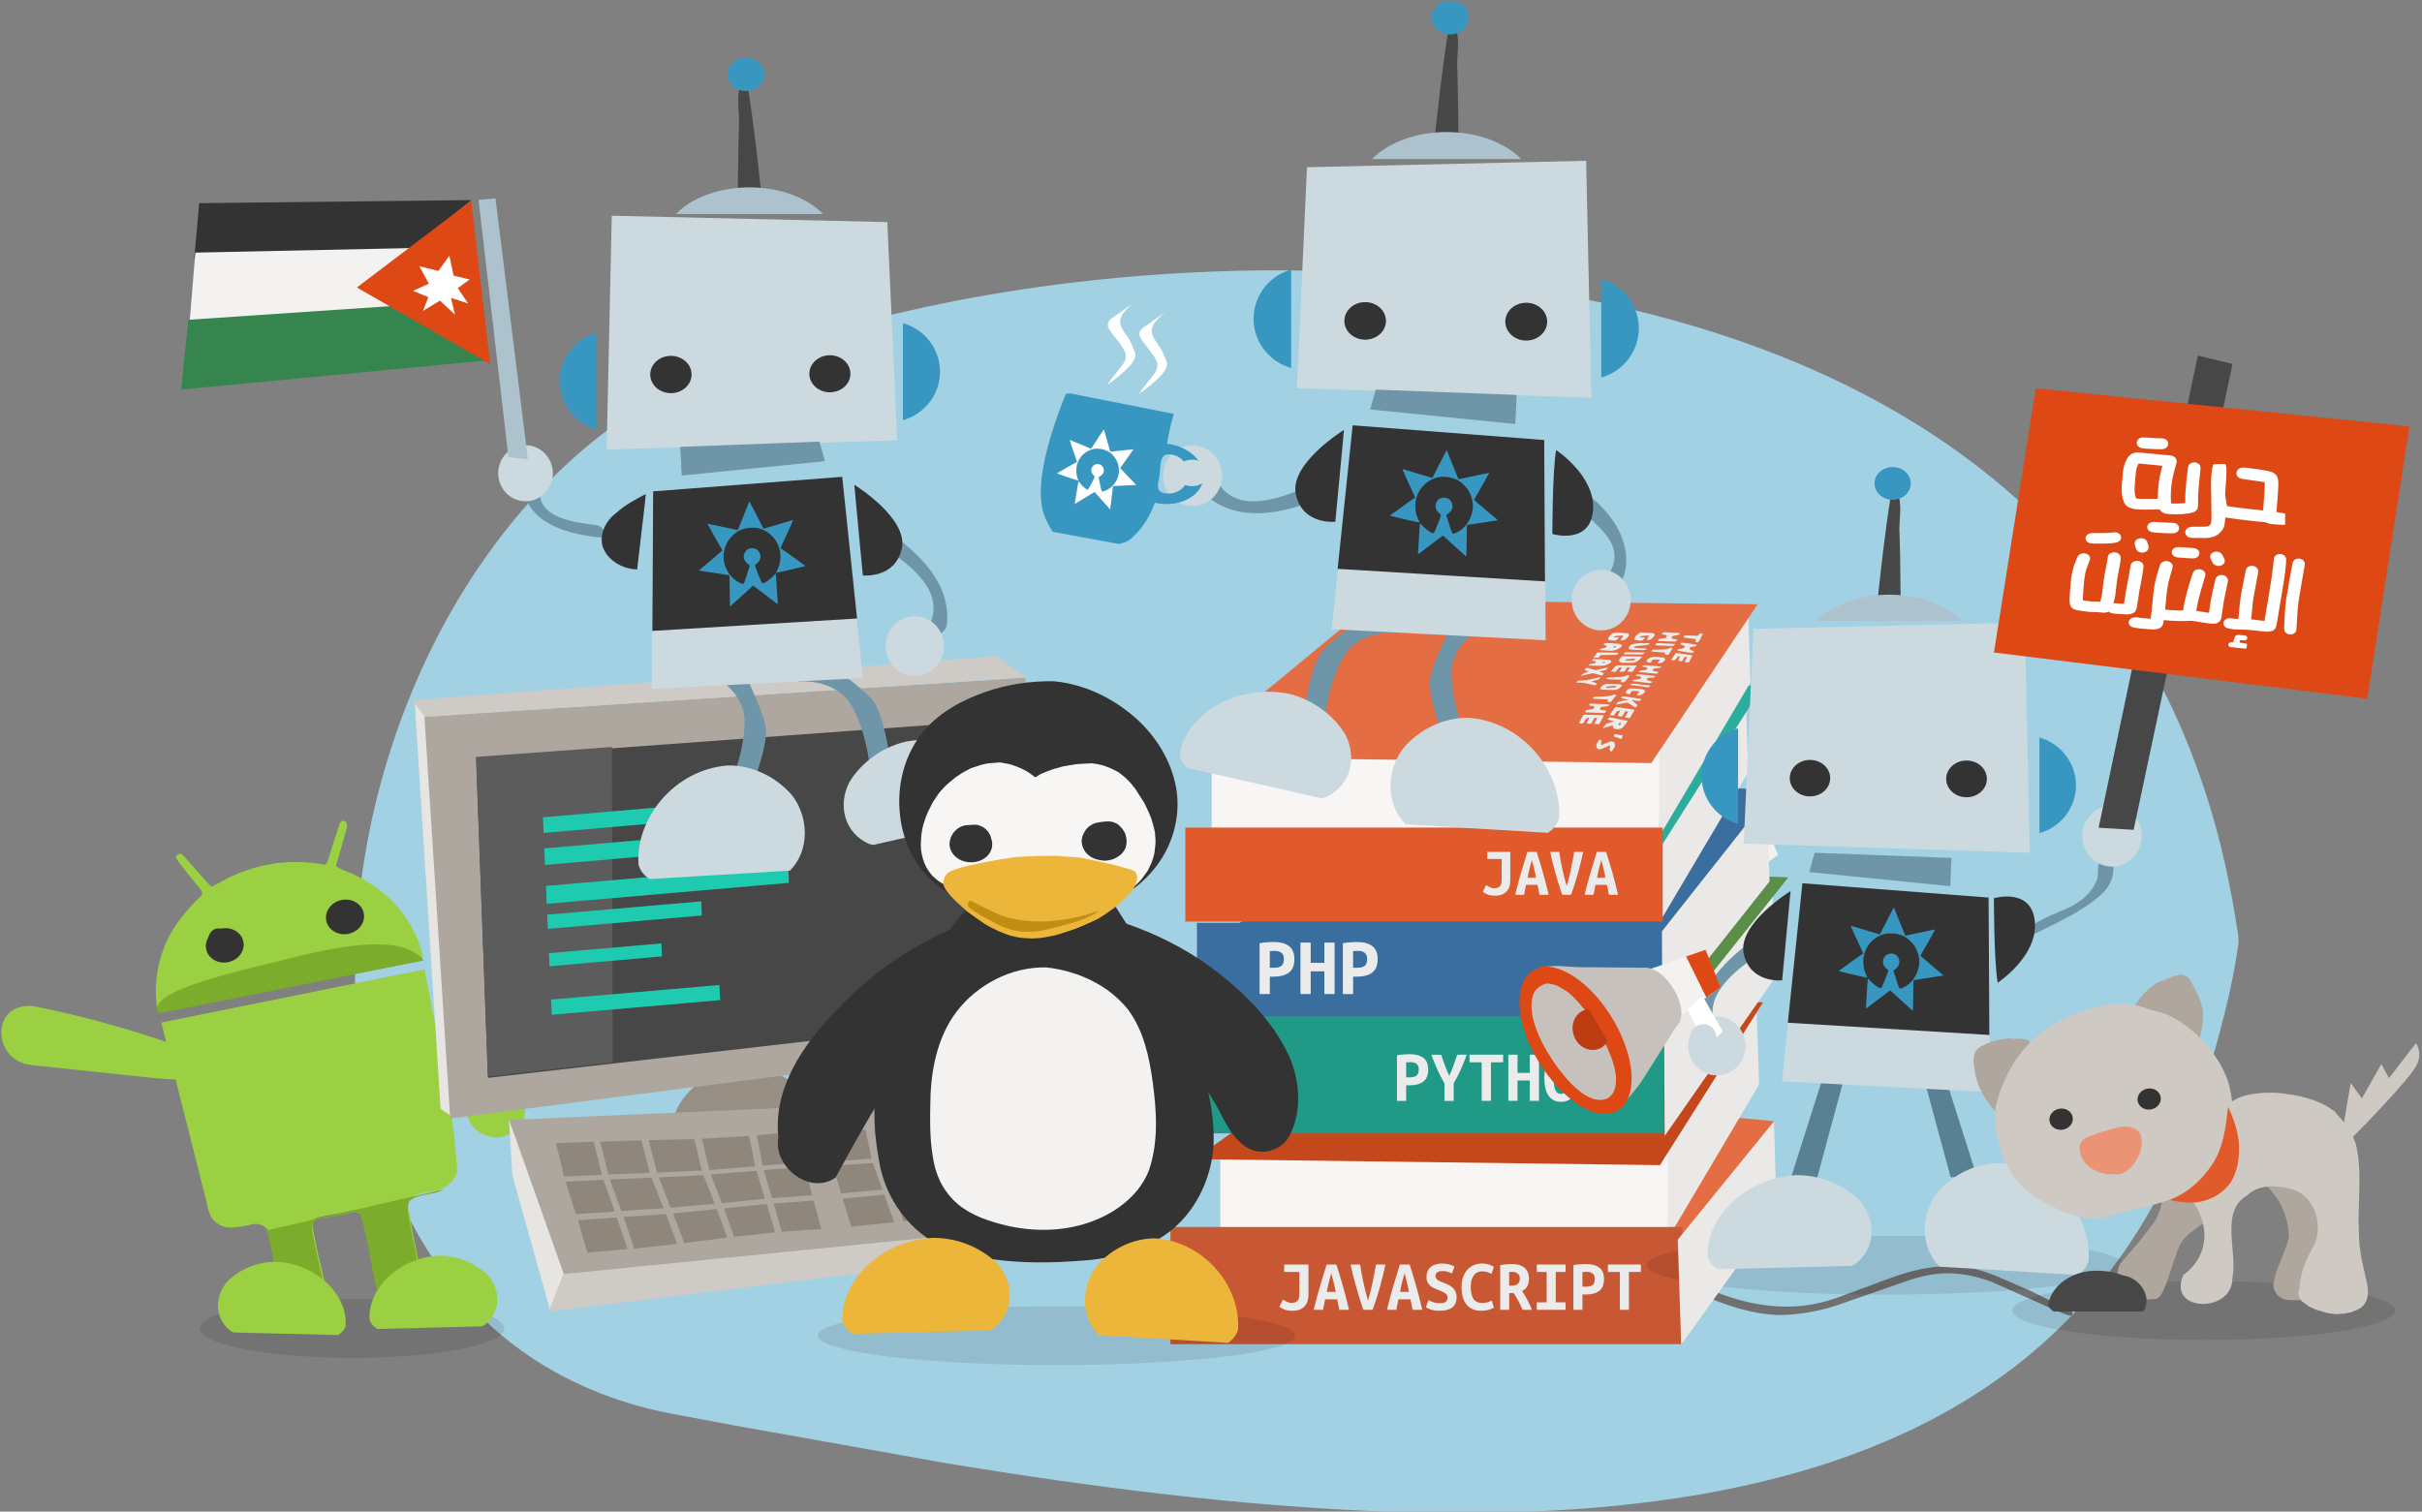 <svg xmlns="http://www.w3.org/2000/svg" xmlns:xlink="http://www.w3.org/1999/xlink" width="304.906" height="190.333" viewBox="0 0 80.673 50.359" xmlns:v="https://vecta.io/nano"><rect x="0" y="0" width="80.673" height="50.359" fill="#808080" stroke="none"/><style><![CDATA[.B{fill-rule:evenodd}.C{fill:#333}.D{fill:#ccdae0}.E{fill:#6e96a8}.F{fill:#3897c0}.G{fill:#c6c1bc}.H{fill:#ebe9e7}.I{fill:#474747}.J{fill:#dd4814}.K{fill:#f3f2f1}.L{fill:#acc3ce}.M{fill:#9ad041}.N{fill:#f7f6f5}.O{fill:#ebebeb}]]></style><g transform="matrix(.467 0 0 .467 -102.169 402.074)"><path d="M308.854-841.685c-4.616.05-9.231.339-13.809.899-6.119.75-12.181 1.955-18.06 3.713-2.957.886-5.867 1.914-8.695 3.112-1.907.812-3.671 1.886-5.343 3.057-3.738 2.648-6.898 5.962-9.478 9.605-2.927 4.124-5.129 8.673-6.693 13.39-1.177 3.566-1.98 7.239-2.38 10.951-.517 4.765-.389 9.608.598 14.315.736 3.51 1.955 6.952 3.811 10.092 1.803 3.074 4.235 5.852 7.234 7.982 3.042 2.181 6.639 3.656 10.389 4.398l4.707.884 15.044 2.682c5.134.85 10.287 1.603 15.462 2.203 5.415.628 10.856 1.089 16.31 1.277 3.372.109 6.749.121 10.12-.02 3.989-.152 7.97-.541 11.899-1.207 3.238-.564 6.441-1.329 9.542-2.368 3.533-1.189 6.936-2.739 10.041-4.712 2.018-1.281 3.911-2.734 5.629-4.35 2.726-2.542 5.006-5.484 6.838-8.641 1.625-2.788 2.893-5.747 3.904-8.773 1.094-3.763 2.053-7.039 2.513-10.535.021-.63-.161-1.245-.234-1.868-.558-3.368-1.354-6.707-2.497-9.947-1.284-3.68-2.984-7.239-5.134-10.553-1.364-2.106-2.914-4.107-4.623-5.983-1.734-1.898-3.636-3.662-5.681-5.27-3.544-2.804-7.507-5.134-11.687-7.026-3.827-1.73-7.84-3.089-11.937-4.147-2.977-.771-6.002-1.376-9.05-1.85-2.88-.443-5.78-.773-8.691-.98-3.343-.245-6.697-.347-10.05-.33z" fill="#a3d1e4" class="B"/><g transform="matrix(1.346 0 0 1.346 361.368 -987.63)"><ellipse cx="-87.276" cy="164.506" rx="8.062" ry="1.56" opacity=".1"/><g transform="matrix(.601 0 0 .6 112.652 33.428)"><g transform="rotate(359.962 2251.784 25140.688)"><g transform="matrix(-.344 0 0 .344 -378.321 95.829)"><g transform="scale(-1 1)" class="C"><ellipse cx="147.713" cy="250.734" rx="8.186" ry="5.627"/><ellipse cx="176.34" cy="245.915" rx="8.186" ry="5.627"/></g><g class="M"><path d="M-178.871 221.195c-.986.454-.71 1.749-.414 2.561l2.566 9.027c-1.686 1.268-3.854 1.6-5.621 2.729-7.592 3.742-13.815 10.538-16.176 18.74-.053.774-.782 1.602-.234 2.34 1.074.681 2.422.443 3.586.868l64.115 12.841c1.68-8.641-.76-17.936-6.365-24.708-1.486-1.933-3.185-3.689-4.952-5.366-.285-1.373 1.121-2.182 1.759-3.199 1.692-2.083 3.438-4.132 4.907-6.383.093-1.002-1.543-1.379-1.951-.488-2.414 2.587-4.627 5.356-7.078 7.91-2.111-.79-3.911-2.22-6.035-2.989-7.089-3.154-15.144-4.128-22.772-2.673-.947.121-1.124-1.055-1.307-1.73l-2.904-9.016c-.26-.339-.705-.506-1.125-.463zm1.357 21.406c2.319-.03 3.598 3.46 1.75 4.896-1.562 1.584-4.807.173-4.542-2.094.005-1.453 1.266-2.932 2.792-2.803zm30.984 6.213c2.336-.052 3.517 3.472 1.689 4.887-1.583 1.512-4.756.121-4.533-2.113.02-1.461 1.31-2.94 2.844-2.773zm-65.254 7.09c-3.664.246-6.847 3.458-7.05 7.128l-6.319 32.03c-.24 4.626 4.853 8.578 9.275 7.171 3.016-.68 5.37-3.383 5.824-6.414 2.515-9.135 3.902-18.525 5.877-27.781l.98-4.999c-.611-3.575-3.575-6.898-7.328-7.114-.418-.047-.84-.04-1.26-.021zm7.318 29.34a228.26 228.26 0 0 0-3.293 26.021c.71 2.912 3.631 4.768 6.486 5.061 1.868.439 3.949.534 5.488 1.814 1.056 1.61.241 3.554.066 5.289-.838 5.087-1.995 10.113-2.973 15.174.104 3.629 4.23 6.23 7.61 5.22 2.314-.592 4.023-2.746 4.297-5.091l2.007-10.425c.457-2.211.94-4.423 1.633-6.572 1.201-1.013 2.83-.341 4.173-.065 2.524.571 5.147.767 7.603 1.584 1.091 1.411.498 3.276.19 4.846-.948 5.224-2.536 10.353-3.27 15.591.122 3.919 4.692 6.943 8.313 5.377 2.213-.777 3.706-3.031 3.787-5.344.838-5.7 1.472-11.459 2.963-17.034.664-1.669 2.692-2.268 4.327-1.874 1.883.412 3.737.82 5.653.77 1.992-.024 3.922-1.152 4.817-2.951.837-1.486.912-3.205 1.417-4.834l11.257-44.842-67.449-13.613-5.102 25.896z"/><path d="M-98.961 268.684c-12.527 2.461-24.832 5.94-36.89 10.148-3.171 1.145-6.293 2.397-9.378 3.756-.911 1.93.813 4.283 2.858 4.362 5.577 1.328 11.328.266 16.929-.236l27.423-2.938c2.551-.439 5.014-1.961 6.122-4.37 1.54-2.86 1.327-6.864-1.198-9.105-1.611-1.362-3.815-1.781-5.866-1.618z"/></g><path d="M-204.456 315.796l45.832 10.626c-.226.248-.424.525-.556.857-1.491 5.575-2.124 11.335-2.962 17.036-.08 2.314-1.573 4.567-3.786 5.344-3.621 1.566-8.191-1.457-8.313-5.376.734-5.238 2.322-10.367 3.269-15.591.308-1.57.901-3.437-.189-4.848-2.456-.817-5.079-1.013-7.603-1.584-1.342-.276-2.972-.948-4.173.064-.692 2.149-1.175 4.362-1.632 6.573-.75 3.46-1.285 6.958-2.007 10.424-.274 2.344-1.983 4.498-4.297 5.091-3.381 1.009-7.506-1.591-7.61-5.221l2.973-15.174c.175-1.734.989-3.679-.066-5.289-1.539-1.281-3.62-1.376-5.488-1.815-1.172-.12-2.353-.507-3.39-1.119z" fill="#7bac2b"/></g><g transform="matrix(-.98 .198 .198 .98 -961.243 84.292)" class="C"><ellipse ry="1.524" rx="1.686" cy="221.89" cx="-612.83"/><ellipse ry="1.514" rx="1.675" cy="222.247" cx="-601.937"/></g></g><path d="M-325.095 212.035c1.734-.034 3.351.698 4.377 1.713 1.161 1.288 1.217 3.263-.272 4.417l-.245.117-9.192.231c-.33-.193-.58-.455-.688-.788-.219-2.628 2.389-5.441 6.019-5.69z" class="B M"/><path d="M-337.563 185.628c-6.062 1.504-13.26 3.066-12.209 5.021l23.434-4.69c-1.501-1.844-5.158-1.832-11.225-.331z" fill="#7bac2b"/><path d="M-339.257 212.574c-1.734-.034-3.351.698-4.377 1.713-1.161 1.288-1.217 3.263.272 4.417l.245.117 9.192.231c.33-.193.58-.455.688-.788.219-2.628-2.389-5.441-6.019-5.69z" class="B M"/></g><g class="B"><path d="M-14.86 141.651l3.139-2.238-1.008-2.519-3.948 1.356z" class="K"/><path d="M-26.226 136.654l.572.037 4.312.039h.265c.078.02.169.027.222.094s.11.143.16.218l.661 1.035.322.608.818 1.668.045.074-2.545 4.021-.266.343-.433.539-.428.515-.335.413-.378-.186-1.818-.698-.512-.249-.325-.19-.586-.43c-.076-.053-.146-.113-.215-.174l-.343-.299-.299-.3-.199-.211-.268-.337-.207-.311-.123-.222c-.043-.08-.079-.164-.113-.249l-.122-.348-.075-.276-.059-.261-.051-.283-.054-.442-.046-.524-.018-.63.002-.455.041-1.144.027-.356.034-.288c.018-.084.037-.17.07-.25a.86.86 0 0 1 .133-.208c.053-.057.113-.111.181-.152s.145-.076.224-.094l.255-.049c.085-.02.172-.02.258-.025.108 0 .216 0 .323-.02l.273.002.618.039z" class="G"/></g><path d="M-28.075 136.675c-.398.143-.788.363-1.034.715-.281.437-.395.96-.414 1.473-.032.791.139 1.577.397 2.322a9.79 9.79 0 0 0 .737 1.603c.444.773.98 1.495 1.604 2.133.519.518 1.09 1.004 1.759 1.318.432.206.913.331 1.394.295.371-.025.742-.168 1.001-.439.296-.305.47-.709.555-1.121.133-.66.081-1.344-.059-1.998a8.66 8.66 0 0 0-.502-1.558c-.307-.716-.691-1.399-1.148-2.03-.568-.783-1.243-1.499-2.05-2.039-.472-.308-.991-.564-1.549-.667a3.27 3.27 0 0 0-.529-.057c-.054.02-.107.033-.161.049z" class="J"/><path d="M-27.573 137.794c.139.02.275.055.41.09.129.043.249.104.369.164l.395.239a3.69 3.69 0 0 1 .44.361l.357.367.447.535.475.662a13.81 13.81 0 0 1 .718 1.211l.356.727.278.698.155.516a4.81 4.81 0 0 1 .105.555c.018.178.025.357.012.535-.008.094-.023.188-.039.282a1.42 1.42 0 0 1-.148.393c-.048.078-.102.152-.164.218a.95.95 0 0 1-.225.164c-.147.061-.306.096-.465.098a1.57 1.57 0 0 1-.541-.096c-.175-.064-.343-.147-.503-.243a4.75 4.75 0 0 1-.627-.482 8.38 8.38 0 0 1-.565-.569l-.596-.731-.443-.638-.402-.657-.276-.519-.251-.546-.209-.584c-.067-.213-.121-.431-.158-.651-.025-.141-.041-.285-.051-.429a2.93 2.93 0 0 1 .002-.4c.008-.156.043-.309.088-.458.049-.143.11-.284.208-.4a.9.9 0 0 1 .223-.192 1.84 1.84 0 0 1 .388-.192c.074-.029.155-.037.234-.029z" class="G"/><path d="M-24.994 139.524c-.152.045-.305.098-.437.188a1.28 1.28 0 0 0-.505.797 1.43 1.43 0 0 0-.016.454 1.54 1.54 0 0 0 .056.267c.034.109.081.215.137.315.094.166.216.317.369.433.105.082.221.147.345.192.133.047.272.082.414.082.209 0 .418-.049.598-.154a1.14 1.14 0 0 0 .293-.249c.05-.047.107-.1.106-.174-.008-.088-.076-.156-.113-.234l-1.121-1.937c-.042 0-.084.02-.126.02z" fill="#bb3d11"/><path d="M-16.799 138.102c-.161.057-.32.147-.42.29-.114.178-.16.39-.168.598-.012.321.056.64.161.943a3.97 3.97 0 0 0 .299.651 4.3 4.3 0 0 0 .651.866c.211.211.443.408.714.535.175.084.371.135.566.121.151 0 .301-.068.407-.178.12-.123.191-.288.225-.455.054-.268.033-.545-.024-.811a3.5 3.5 0 0 0-.204-.632 4.27 4.27 0 0 0-.466-.824c-.231-.318-.505-.609-.832-.828-.192-.125-.402-.229-.629-.271-.071-.02-.143-.02-.215-.023-.022 0-.044.02-.065.02z" class="G"/><path d="M3.707 163.82c-.431-.135-.838-.33-1.251-.509l-2.845-1.27c-.811-.302-1.675-.486-2.544-.455-.722.035-1.428.21-2.104.455l-3.65 1.272c-.943.288-1.923.471-2.911.483-.543 0-1.082-.088-1.611-.199-.629-.139-1.243-.344-1.845-.575l-2.251-.918-1.955-.744c-.655-.186-1.355-.158-2.013 0-.695.17-1.334.498-1.978.801l-2.328 1.176c-.113.053-.225.139-.356.113-.083 0-.172-.065-.192-.149-.008-.1.086-.164.168-.199l3.413-1.813c.612-.305 1.3-.447 1.983-.45.818-.035 1.636.143 2.393.451l2.158.894c.922.383 1.858.748 2.837.958.907.192 1.846.266 2.769.162.602-.065 1.194-.207 1.764-.406l1.766-.65c.888-.33 1.774-.685 2.705-.879.831-.172 1.694-.218 2.534-.084.493.078.969.239 1.431.423l1.843.796 2.064 1.021c.057.043.135.068.17.127s.01.158-.066.17h-.099z" fill="#707070"/><g class="B"><path d="M-42.431 160.261l13.165-8.359 17.351 1.622-5.901 8.33z" fill="#e46d43"/><path d="M-12.852 147.687l.132 3.888-4.83 8.163-.247-6.703z" class="H"/></g><path d="M-41.271 154.853h23.712v4.464h-23.712z" class="N"/><g class="B"><path d="M-42.641 155.534l12.714-9.029 17.412.723-5.462 8.624z" fill="#c5481c"/><path d="M-12.01 141.346l.155 4.538-5.87 8.417-.035-5.68z" class="H"/><path d="M-41.301 148.907l12.714-9.029 17.412.723-6.679 8.387z" fill="#5b8f49"/><path d="M-42.014 144.272l12.714-9.029 17.412.723-5.462 8.624z" fill="#396e9e"/><path d="M-13.422 131.309l.127 3.724-4.626 7.818-.237-6.42z" class="H"/><path d="M-42.66 138.768l12.714-9.029 17.412.723-5.462 8.624z" fill="#2bac9c"/><path d="M-13.309 126.377l.132 3.888-4.83 8.163-.247-6.703z" class="H"/></g><path d="M-41.729 133.543h23.712v4.464h-23.712z" class="N"/><path d="M-43.098 134.223l10.071-8.322 20.228.224-5.635 8.417z" fill="#e46d43" class="B"/><path d="M-43.127 137.962h25.297v4.98h-25.297z" fill="#e05a2c"/><path d="M-44.713 148.006l2.731-2.03.735 2.949z" fill="#348f51" class="B"/><path d="M-42.512 143.012h24.653v4.98h-24.653z" fill="#396e9e"/><path d="M-12.316 136.43l.15 4.384-5.681 7.165-.024-4.52z" class="B H"/><path d="M-44.899 147.959h27.121v6.21h-27.121z" fill="#209986"/><g class="O"><path d="M-31.238 149.972q.467 0 .724.194.257.19.257.625 0 .439-.261.636-.257.194-.732.194h-.174v.826h-.487v-2.415q.071-.016.158-.028.091-.012.182-.016.091-.008.178-.012.087-.004.154-.004zm.055.423q-.044 0-.123.004-.075 0-.119.008v.791h.198q.234 0 .352-.091.119-.095.119-.32 0-.213-.119-.3-.115-.091-.309-.091zm2.043.723q.044-.091.099-.229.059-.138.115-.293.059-.154.111-.312.055-.158.099-.285h.503q-.075.202-.15.391-.075.19-.158.376-.083.186-.178.372-.095.182-.206.376v.933h-.491v-.929q-.218-.383-.384-.747-.162-.368-.313-.771h.523q.091.285.202.581.111.293.23.538z"/><path d="M-26.286 149.999v.403h-.645v2.044h-.491v-2.044h-.645v-.403zm1.9 0v2.447h-.487v-1.079h-.649v1.079h-.487v-2.447h.487v.965h.649v-.965zm.779 1.222q0 .178.012.336.016.154.055.269.044.115.119.182.075.067.202.067.123 0 .198-.067.079-.067.119-.182.044-.119.055-.273.016-.154.016-.332 0-.178-.016-.332-.012-.158-.055-.273-.04-.115-.115-.182-.075-.067-.202-.067-.127 0-.202.067-.075.067-.119.186-.04.115-.055.269-.012.154-.012.332zm-.495 0q0-.633.234-.953.234-.324.649-.324.431 0 .657.324.226.32.226.953 0 .633-.23.957-.23.32-.649.32-.431 0-.661-.32-.226-.324-.226-.957zm3.278 1.225q-.166-.407-.364-.81-.194-.407-.42-.814v1.625h-.439V150h.392q.111.174.222.38.111.202.214.403.107.202.194.391.091.19.154.332V150h.439v2.447zm-5.083-11.683q0 .165-.044.312-.04.147-.14.257-.096.11-.25.176-.154.062-.375.062-.232 0-.386-.059-.154-.059-.261-.143l.173-.36q.092.059.202.114.114.055.232.055.177 0 .283-.092.11-.096.11-.349v-1.113h-.761v-.375h1.218zm1.548.76l-.107-.525h-.607l-.103.525h-.471q.162-.672.327-1.223.166-.555.32-1.051h.493q.162.5.32 1.062.162.558.313 1.212zm-.405-1.833q-.037.129-.07.246-.029.114-.059.228-.026.11-.051.224-.022.114-.044.235h.445q-.022-.121-.044-.235-.022-.114-.051-.224-.026-.114-.059-.228-.029-.118-.066-.246zm1.608 1.833q-.088-.253-.188-.573-.099-.32-.188-.636-.088-.32-.158-.602-.07-.283-.103-.463h.478q.022.176.066.411.044.231.096.481.055.246.114.489.063.239.121.43.059-.187.118-.426.059-.242.11-.489.052-.25.096-.485.044-.235.074-.411h.475q-.044.22-.11.492-.063.272-.147.573-.081.298-.18.61-.099.309-.206.599zm2.476 0l-.107-.525h-.607l-.103.525h-.471q.162-.672.327-1.223.166-.555.32-1.051h.493q.162.5.32 1.062.162.558.313 1.212zm-.405-1.833q-.037.129-.07.246-.029.114-.059.228-.026.11-.052.224-.022.114-.044.235h.445q-.022-.121-.044-.235-.022-.114-.051-.224-.026-.114-.059-.228-.029-.118-.066-.246z"/></g><path d="M-43.915 159.129h27.121v6.21h-27.121z" fill="#c85734"/><ellipse cx="-6.03" cy="161.155" rx="12.656" ry="1.56" opacity=".1"/><g class="O"><path d="M-36.6 162.718q0 .174-.047.33-.043.155-.148.271-.101.116-.264.186-.163.066-.396.066-.245 0-.408-.062-.163-.062-.276-.151l.182-.38q.097.062.214.12.12.058.245.058.186 0 .299-.097.116-.101.116-.368v-1.175h-.804v-.395h1.285z"/><use xlink:href="#B"/><path d="M-33.696 163.52q-.093-.268-.198-.605-.105-.337-.198-.671-.093-.337-.167-.636-.074-.299-.109-.488h.505q.023.186.07.434.047.244.101.508.058.26.12.516.066.252.128.454.062-.198.124-.45.062-.256.116-.516.054-.264.101-.512.047-.248.078-.434h.501q-.047.233-.116.52-.066.287-.155.605-.085.314-.19.644-.105.326-.217.632z"/><use xlink:href="#B" x="3.882"/><path d="M-29.635 163.171q.12 0 .198-.023.082-.027.128-.07.047-.047.062-.101.019-.058.019-.116 0-.074-.043-.132-.043-.058-.109-.101-.066-.047-.148-.081-.082-.039-.163-.07-.109-.039-.225-.089-.116-.05-.214-.128-.093-.078-.155-.19-.062-.116-.062-.287 0-.337.217-.527.221-.19.606-.19.221 0 .384.05.167.05.28.112l-.14.368q-.097-.054-.217-.093-.116-.039-.272-.039-.38 0-.38.275 0 .07.039.124.039.05.097.093.062.039.136.07.078.031.151.058.113.043.233.097.124.05.225.14.105.085.171.217.066.128.066.326 0 .337-.221.523-.217.182-.664.182-.299 0-.477-.062-.179-.066-.268-.12l.14-.388q.105.062.248.116.148.054.357.054zm2.189.4q-.509 0-.776-.326-.268-.326-.268-.927 0-.299.082-.531.082-.233.225-.392.148-.163.346-.244.202-.085.439-.085.128 0 .229.023.105.019.182.047.078.027.128.058.054.031.082.047l-.124.38q-.089-.058-.217-.097-.124-.043-.287-.043-.113 0-.221.043-.105.039-.19.136-.082.093-.136.252-.05.159-.05.395 0 .411.14.632.144.217.466.217.186 0 .307-.043.124-.043.198-.085l.12.376q-.101.062-.276.116-.171.05-.396.05zm1.623-2.478q.206 0 .373.047.167.047.287.143.12.097.182.248.066.147.066.349 0 .209-.085.38-.085.171-.283.26.066.101.14.225.074.12.144.256.07.132.132.268.066.132.113.252h-.501q-.089-.233-.21-.446-.116-.217-.252-.438h-.248v.884h-.477v-2.365q.07-.016.151-.027.085-.016.171-.019.085-.008.163-.012.078-.004.136-.004zm.423.783q0-.19-.116-.279-.116-.089-.307-.089-.027 0-.066.004-.039 0-.078.008v.721h.105q.245 0 .353-.093.109-.097.109-.271z"/><path d="M-24.503 163.52v-.395h.524v-1.609h-.524v-.395h1.526v.395h-.52v1.609h.52v.395zm2.601-2.427q.458 0 .71.19.252.186.252.613 0 .43-.256.624-.252.19-.718.19h-.171v.81h-.477v-2.369q.07-.016.155-.027.089-.012.179-.016.089-.008.175-.012.085-.004.151-.004zm.054.415q-.043 0-.12.004-.074 0-.116.008v.775h.194q.229 0 .346-.089.116-.093.116-.314 0-.209-.116-.295-.113-.089-.303-.089z"/><path d="M-18.987 161.12v.395h-.633v2.004h-.481v-2.004h-.633v-.395z"/></g><path d="M-11.938 153.534l.146 4.78-5.058 7.054-.182-5.568z" class="B H"/><g class="O"><use xlink:href="#C"/><path d="M-35.216 144.056v2.728h-.543v-1.203h-.724v1.203h-.543v-2.728h.543v1.075h.724v-1.075z"/><use xlink:href="#C" x="4.413"/><g transform="matrix(-.029 .058 -.058 -.028 5.293 179.988)"><path d="M-585.023 656.744l.744.617 1.508.307.771.588 3.711 8.744.76.637 1.049.219.438-.668-3.133-9.215c.543-.226 1.129-.315 1.686-.498a.73.73 0 0 0 .438-.545c.044-.27-.04-.539-.065-.807-.052-.244-.217-.441-.387-.615-.193-.176-.41-.334-.659-.42-.251-.116-.521-.184-.79-.243-.462-.082-.935-.05-1.403-.073l-5.205-.063.537 2.035zm15.597-1.924c-.141.182-.148.428-.144.649l.223 2.307c.042.279-.067.545-.161.802-.079.234-.327.35-.527.467a1.56 1.56 0 0 1-.776.124c-.325-.042-.597-.254-.785-.513l-1.64-2.235c-.149-.231-.333-.434-.534-.621-.224-.236-.474-.449-.757-.612-.209-.086-.518-.042-.596.199-.087.37.063.736.143 1.094l.852 2.807 2.248 7.086.514.818.871.301c.229-.038.457-.141.596-.334l-.086-1.26-.151-1.537c.03-.262.079-.547.275-.741.195-.217.505-.286.787-.27.291-.003.596.06.823.252.349.251.572.627.827.964l1.564 2.086a6.57 6.57 0 0 0 .783.648c.195.121.541.254.674-.017.138-.207.082-.473.026-.699-.239-1.121-.604-2.21-.926-3.309l-2.307-7.659-1.492-.816c-.104-.018-.246-.082-.324.021zm7.28 12.045l.619.807 6.355.832-.463-2.164c-.183-.236-.428-.411-.658-.598-.435-.201-.866-.431-1.346-.501l-1.642-.294-.814-.393c-.22-.216-.478-.413-.598-.708-.078-.232.067-.548.332-.558l1.36-.119 1.636-.092c.212-.097.277-.368.233-.58l-.499-2.057c-.106-.211-.27-.392-.477-.508l-2.603-.196-1.421-.075c-.233-.243-.337-.569-.459-.875l-.321-.986 4.5.113-.971-3.365-6.662-.088 3.896 12.404zm-10.022 4.555c.027.536.205 1.046.345 1.56l.649 2.26-.039.805c-.401.111-.804.253-1.227.234-.286.003-.577-.081-.797-.269-.4-.331-.698-.76-1.009-1.171l-1.44-2.033-.77-.734c-.286-.127-.568-.275-.881-.32a.47.47 0 0 0-.371.521c.158.698.479 1.344.742 2.006l3.676 8.867c.177.37.433.697.647 1.046.142.241.402.378.642.505a2.11 2.11 0 0 0 .72.261c.252.061.518-.113.536-.377-.013-.305-.12-.596-.176-.895l-.609-2.162c-.026-.236-.076-.479.002-.711.125-.22.404-.249.623-.322a3.64 3.64 0 0 1 .949-.051c.251.041.503.121.692.299a3.16 3.16 0 0 1 .533.602l1.782 2.87.705.768c.299.206.654.297.996.402.214.051.533.031.597-.226.084-.235-.017-.471-.09-.693l-.849-2.121-3.237-7.429-1.084-2.485-.742-.693-1.369-.316-.146.004zm3.92.047l5.434 12.852.484.775.713.496a6.37 6.37 0 0 0 .777.211c.208-.103.374-.293.414-.525a5.23 5.23 0 0 0-.379-1.183l-2.687-6.225-2.349-5.432c-.175-.265-.441-.445-.687-.637-.241-.139-.516-.194-.789-.23l-.809-.113-.121.01zm4.328.213c-.153.18-.3.395-.331.633-.018.302.088.595.187.874a4.86 4.86 0 0 0 .375.653c.385.331.814.602 1.24.875.218.157.449.301.617.516a5.68 5.68 0 0 1 .871 1.197l2.387 4.454 2.223 4.283c.187.27.432.491.664.723.342.216.736.318 1.115.447.249-.119.12-.465.111-.685-.071-.414-.267-.791-.409-1.183l-3.323-8.425.447-.652c.224-.119.464-.222.643-.408.03-.488.105-.992-.05-1.467-.074-.225-.229-.41-.353-.609-.266-.206-.53-.444-.871-.51-.817-.213-1.661-.282-2.496-.393l-2.934-.355-.113.031zm10.816 1.25c-.266.123-.464.34-.666.545-.158.207-.215.467-.261.717-.045.371.035.74.096 1.104a15.04 15.04 0 0 0 .573 1.827l.751 1.966 1.112 2.561c.24.489.504.967.83 1.405l1.065 1.357c.275.341.621.616.985.856a7.71 7.71 0 0 0 .763.468c.373.164.744.345 1.152.402.312.056.63.041.946.047.269-.043.543-.188.657-.447.108-.216.118-.469.117-.706-.028-.436-.072-.878-.232-1.289a4.7 4.7 0 0 0-.408-.882c-.173-.274-.502-.402-.816-.412-.447-.041-.897-.02-1.345-.014-.246-.025-.489-.102-.687-.254s-.346-.368-.501-.565l-.659-1.063-1.295-2.66c-.096-.241-.19-.489-.186-.752.048-.228.311-.319.517-.282.276.042.538.147.808.215l1.116.331c.231.033.612-.037.576-.342.016-.266-.117-.511-.193-.759-.137-.358-.339-.688-.547-1.008l-.643-.8-1.631-.967-1.625-.604-.369.006zm6.756.351a.93.93 0 0 0-.062.736l1.084 2.957 3.144 8.183.611 1.344.723.721c.205.086.502.167.663-.038.139-.22.124-.495.054-.737l-.672-2.495c.014-.252.011-.509.096-.75.183-.164.421-.235.646-.318.286.036.602.011.846.19a3.18 3.18 0 0 1 .558.494l1.874 2.809c.221.367.532.666.82.98.222.202.458.396.729.529.286.133.441-.178.385-.42-.098-.421-.281-.817-.419-1.226l-2.898-7.919-1.456-3.89-.486-.621-1.104-.535c-.292-.055-.337.334-.265.537l.665 3.063c.067.266.051.538.069.809.049.231-.095.458-.309.543-.229.161-.516.102-.775.085-.232-.016-.423-.152-.583-.311-.234-.198-.467-.406-.611-.681l-1.942-3.077-.617-.748c-.221-.11-.439-.234-.686-.277l-.08.064zm9.088.891c-.196.18-.181.492-.09.723l.69 1.96 3.758 10.61c.155.251.364.46.566.672l1.012.639c.281-.014.432-.361.338-.605l-.752-2.728-.082-.852a.72.72 0 0 1 .457-.492 6.01 6.01 0 0 1 .779-.059 1.41 1.41 0 0 1 .639.42l1.949 2.908.803 1.234c.256.234.502.514.848.609a.34.34 0 0 0 .332-.416c-.11-.688-.368-1.338-.575-2.001l-2.837-8.371-.829-2.411-.479-.875-1.271-.799c-.162.242-.26.543-.19.833l.442 2.919c-.015.285.021.594-.141.846-.127.239-.412.338-.67.341-.357.029-.734-.093-.968-.372-.299-.361-.507-.786-.756-1.182l-1.404-2.4c-.311-.365-.61-.755-1.024-1.011-.15-.103-.364-.244-.544-.142zm8.567.699l4.469 12.67 1.227 1.688c.156.155.374.468.609.243.202-.155.075-.417.033-.616l-.93-3.027-3.429-10.457-.857-.689-1.133-.227.012.416zm6.213 1.098a2.79 2.79 0 0 0-.592.504c-.17.21-.212.485-.259.743-.05.4.023.8.09 1.194.156.768.356 1.526.619 2.264l1.063 2.892.952 2.33.788 1.601c.207.36.439.708.728 1.008a6.15 6.15 0 0 0 1.176.968c.31.183.628.361.969.48.411.121.834.232 1.266.205.237-.009.488-.033.69-.166.32-.156.466-.525.478-.864.024-.302-.014-.605-.058-.903-.111-.535-.209-1.081-.453-1.576-.135-.199-.333-.386-.584-.404-.463-.097-.94-.038-1.409-.037-.265.012-.543.031-.785-.098-.233-.11-.42-.299-.573-.503-.236-.314-.405-.671-.589-1.017l-.898-2.002-.573-1.452c-.076-.222-.156-.48-.043-.702.166-.237.49-.199.732-.122l1.899.539c.208.076.478.071.636-.102.128-.236-.048-.499-.092-.737-.158-.469-.363-.921-.608-1.352a5.74 5.74 0 0 0-.403-.629c-.281-.298-.621-.529-.957-.76-.677-.374-1.374-.713-2.086-1.016-.309-.101-.608-.239-.929-.3l-.197.014zm7.162 1.65l4.18 13.18 1.449.65c.292-.013.418-.354.357-.606-.048-.599-.244-1.172-.386-1.753l-1.024-3.751 5.447 6.824 2.764.604-5.33-7.244-.328-.932.668-5.449.229-1.744c-.195-.186-.371-.396-.598-.545l-1.951-.303-1.732 6.313-1.834-5.883-.729-.703-1.629-.34.447 1.682zm10.185.373l4.42 14.164 8.08 1.383-.846-2.8c-.07-.214-.23-.404-.45-.47l-3.122-.632-1.084-.216c-.342-.19-.541-.539-.795-.824-.138-.196-.371-.357-.411-.602-.042-.218.013-.546.288-.559.406-.108.832-.077 1.248-.087l2.245-.011c.201-.055.461-.148.496-.385-.027-.525-.13-1.04-.257-1.549l-.219-.937c-.069-.235-.254-.423-.462-.545-.274-.122-.578-.154-.869-.217l-3.226-.329c-.252-.047-.554-.005-.775-.105-.247-.314-.358-.704-.497-1.072l-.265-.781c.068-.238.354-.309.573-.289l4.689.34-.98-3.908-7.793-.586.012 1.018zm10.694-.041c-.172.13-.166.399-.17.6.028.306.133.599.195.899l1.839 7.184 1.538 5.909 1.84.824c.202-.031.49-.121.487-.369l-.193-1.318-.73-3.594 4.481 4.452c.156.207.42.265.658.321l2.975.721 1.175.228-5.811-6.33 1.543-1.273.434-.77-.775-2.922c-.34-.564-.641-1.158-1.075-1.658a6.59 6.59 0 0 0-1.353-1.235c-.356-.235-.769-.358-1.169-.495-.754-.211-1.521-.375-2.292-.515l-3.501-.665-.098.008zm5.201 4.09c.274.162.548.335.766.57.168.22.122.569-.152.677-.29.134-.606.216-.926.237-.249-.001-.498-.065-.693-.227-.202-.144-.328-.365-.479-.556-.093-.216-.036-.537.224-.597.264-.105.556-.099.835-.118.142-.01.283.005.425.013zm6.884-5.945l1.939 6.635 2.07-.061-.805-6.629-3.205.055zm10.711 2.006l-1.539.809-.658.658-.373.922-.022.973c.179.5.331 1.02.636 1.462l.571.799 1.928 1.686 2.999 2.487c.178.191.367.379.475.621.034.286-.268.445-.497.525-.689.286-1.405.499-2.112.735-.249.156-.504.325-.671.571-.145.223-.201.491-.177.755.036.243.126.497.327.654.184.162.42.256.653.322.524.151 1.071.186 1.611.244l1.337.007c.545-.01 1.062-.197 1.583-.336l.761-.235.633-.498c.214-.359.461-.719.518-1.143.088-.43.072-.876-.019-1.305a2.17 2.17 0 0 0-.27-.715c-.171-.303-.329-.622-.591-.86-.719-.739-1.539-1.369-2.324-2.034l-2.961-2.438c-.152-.177-.318-.353-.381-.584.021-.248.237-.403.438-.514.728-.297 1.485-.514 2.229-.768.297-.216.636-.398.841-.714.166-.219.306-.466.348-.741.034-.215.007-.447-.119-.631-.148-.214-.396-.339-.648-.379l-1.487-.144-2.6-.199c-.146-.013-.291 0-.437.009zm-95.63 11.494c-.349.246-.742.466-.964.844a1.03 1.03 0 0 0-.136.69c.063.567.268 1.104.448 1.641l2.442 5.725.805 1.876 1.189 1.529 2.463 1.086c.542.145 1.083.304 1.643.361l1.014.121 1.113-.32c.15-.178.257-.399.266-.635l-.812-2.735-.54-1.677c-.301-.432-.583-.896-1.017-1.21-.26-.214-.568-.363-.879-.487-.368-.126-.741-.25-1.127-.308-.249-.053-.577.012-.672.277-.045.293.085.571.203.831l.946 1.612c.143.199.227.497.087.716-.166.227-.506.092-.706-.028-.355-.224-.605-.57-.862-.894-.369-.506-.695-1.041-1.024-1.573l-1.306-2.177c-.094-.241-.203-.479-.252-.734-.009-.264.215-.526.487-.516.509-.059 1.017.046 1.523.091l1.273.142c.213-.053.477-.174.492-.424-.111-.368-.328-.689-.546-1.001a11.02 11.02 0 0 0-.89-1.076c-.229-.232-.521-.386-.79-.566-.241-.136-.475-.288-.739-.375-.509-.201-1.039-.341-1.565-.489l-1.379-.33-.189.014zm7.857.695c-.127.213-.098.476-.018.701l2.153 4.617 1.464 3.039 1.575 2.415.984 1.231c.211.271.491.475.74.709.295.219.571.467.9.636.256.166.542.275.817.405.474.106.946.248 1.434.265.314-.013.646-.035.914-.218.209-.166.306-.427.332-.686.022-.377-.062-.751-.156-1.113-.269-.909-.664-1.774-1.027-2.649l-1.544-3.496-1.557-3.435-.649-1.179-1.146-.967c-.244-.125-.527.086-.432.355.054.279.184.539.284.805l3.3 8.207c.045.223.06.514-.147.663-.246.083-.517-.02-.684-.21-.391-.378-.715-.818-1.042-1.251l-4.288-7.116c-.487-.497-.949-1.023-1.502-1.448-.202-.145-.417-.299-.674-.313-.015-.003-.02.022-.03.033z"/><path d="M-551.021 690.543c.171.51.393 1.001.595 1.499l2.034 4.489 3.529 7.699.764 1.012c.241.216.562.286.859.389.229.087.56-.049.511-.332.003-.29-.087-.568-.197-.833-.187-.497-.422-.975-.637-1.46l-5.196-11.13c-.135-.213-.351-.349-.563-.476l-1.465-.807c-.078-.013-.156-.089-.234-.049zm3.986.676c.042.437.258.828.416 1.231l1.657 3.582 4.363 9.431.686.672 2.924.662c.437-.117.905-.198 1.266-.49.195-.186.279-.453.294-.717.053-.36.075-.723.1-1.086-.151-.565-.284-1.138-.527-1.672l-1.173-2.554-1.798-3.637c-.387-.712-.837-1.387-1.27-2.072-.192-.236-.442-.417-.657-.63a15.55 15.55 0 0 0-.787-.674c-.501-.33-.999-.672-1.558-.898-.852-.373-1.738-.66-2.617-.957l-1.173-.375c-.16-.047-.109.08-.145.186zm4.643 4.102c.325.233.682.436.932.757.514.649.924 1.37 1.348 2.078a64.69 64.69 0 0 1 1.425 2.782c.089.226.163.462.17.707-.008.212-.164.475-.409.421a.81.81 0 0 1-.553-.334c-.328-.415-.613-.861-.885-1.314l-2.744-4.497c.005-.205.031-.472.244-.566a2.15 2.15 0 0 1 .473-.033zm10.158 10.351c.501.475.973.988 1.55 1.374.388.282.858.412 1.309.555l3.819 1.02c.261-.043.356-.385.248-.599l-1.105-2.575c-.136-.287-.4-.504-.708-.584-.509-.176-1.047-.241-1.572-.353l-1.67-.332c-.324-.121-.565-.388-.729-.686l-.808-1.299c-.115-.251.244-.422.444-.319l3.269.523c.085.012.349.097.228-.075l-1.776-3.635-4.172-.617-1.066-2.189 4.189.615-1.846-3.936-6.176-.846 6.572 13.957zm3.548-12.514c-.048.266.014.531.081.788l.273.944c.308.41.67.774 1.042 1.126l1.307 1.259 1.292 2.162 2.57 4.606 2.199 4.006.822.789.705.375c.288-.016.3-.386.205-.589l-1.247-3.068-3.509-8.139 2.156.318-.918-2.592-1.902-.889-4.937-1.098-.139.002zm10.061 2.037c-.192.162-.285.4-.393.619-.079.293-.053.6-.022.898.1.52.303 1.012.498 1.502l3.037 6.842.574 1.27c.315.497.617 1.007 1.01 1.448l.938 1.023c.334.265.669.538 1.064.707.427.196.85.416 1.316.502s.924.201 1.397.18c.233-.003.458-.133.58-.332.186-.286.159-.654.058-.966a10.71 10.71 0 0 0-.562-1.611l-1.257-2.789-2.556-5.628c-.388-.507-.745-1.046-1.226-1.472-.317-.29-.646-.569-.999-.815-.261-.207-.576-.328-.862-.494l-1.382-.556-.876-.315a1 1 0 0 0-.338-.011zm3.311 3.912c.387.443.655.971.958 1.472l2.546 4.377c.143.256.234.536.353.803.105.224-.021.491-.25.57-.266.076-.513-.105-.706-.266-.248-.213-.438-.484-.626-.75-.609-.885-1.131-1.824-1.669-2.753l-1.146-2.028c-.102-.235-.236-.469-.269-.725a.67.67 0 0 1 .248-.575.63.63 0 0 1 .56-.125zm5.63-3.236l.08.973a6.03 6.03 0 0 0 .368.835c.114.224.273.424.44.609l1.795 1.827c.235.227.418.5.597.771l1.543 2.674 3.963 7.342c.336.286.654.604 1.056.797l.839.399c.247-.105.258-.441.149-.652l-1.444-3.437-3.189-7.433 1.16-.324c.192-.186.401-.362.535-.598-.039-.363-.048-.739-.209-1.074-.151-.332-.289-.688-.577-.928-.204-.199-.488-.274-.748-.373-.941-.282-1.907-.467-2.864-.686l-3.332-.72c-.053-.011-.107-.004-.16-.003zm14.887 1.44l1.46 4.343c.1.23.102.49.032.729-.013.253-.22.404-.462.372l-.938.146c-.301-.048-.634-.063-.868-.283-.267-.212-.437-.516-.623-.795l-1.69-2.871c-.24-.284-.457-.591-.732-.842l-.992-.66c-.18-.118-.462-.111-.561.107-.072.221.101.431.126.65.307.882.698 1.732 1.056 2.594l4.42 10.414.592.871 1.236.338c.109-.216.232-.433.252-.68l-.902-2.916c-.027-.293-.067-.588-.031-.883a.9.9 0 0 1 .676-.352 3.62 3.62 0 0 1 1.117.084c.256.172.536.327.707.594l2.27 3.379c.167.219.368.41.556.611.184.191.463.224.699.322.26.074.517.187.788.201.274.027.537-.196.478-.481-.034-.36-.228-.676-.351-1.01l-3.083-7.122-2.579-5.87-.611-.615c-.625-.178-1.267-.273-1.906-.383l-.133.008zm5.121 1.986l5.621 12.834.676.707 7.721.305-1.104-2.918c-.468-.155-.931-.342-1.426-.392l-3.373-.353c-.281-.127-.586-.237-.788-.482l-.872-1.033c-.073-.26.195-.511.448-.492l3.786-.187c.221-.022.606.067.591-.272 0-.258-.153-.484-.238-.72l-.895-2.114c-.35-.212-.75-.342-1.161-.347l-4.24-.186c-.223-.131-.382-.341-.5-.568l-.685-1.329c.181-.185.447-.256.7-.246l4.724.066-1.57-3.816-8.059-.215.645 1.758zm-68.527 9.279c-.284.154-.533.363-.775.574a1.14 1.14 0 0 0-.198.828c.031.466.187.91.317 1.355l2.277 5.612.479 1.025c.341.648.697 1.29 1.134 1.879l.846 1.174c.228.201.449.41.706.573.279.209.605.347.923.486l1.222.386c.64.159 1.295.256 1.952.297.305.018.609.001.914-.025.27-.067.523-.242.631-.504.107-.21.101-.461.055-.688-.108-.622-.3-1.225-.498-1.822l-.899-2.209c-.138-.29-.3-.57-.509-.815-.204-.274-.501-.457-.785-.638-.391-.215-.808-.373-1.218-.546l-.794-.293c-.192-.029-.407.107-.446.302 0 .388.188.739.341 1.085.307.648.682 1.26 1.036 1.883.087.22-.063.586-.342.481-.247-.039-.47-.172-.658-.333-.403-.356-.7-.81-.994-1.255l-1.831-3.304-.361-.714c-.065-.232-.13-.574.113-.719.198-.126.447-.15.671-.092l2.632.471c.21-.013.503-.052.564-.293.011-.356-.192-.666-.366-.96-.216-.36-.43-.727-.731-1.025-.301-.308-.634-.583-.975-.845-.281-.175-.564-.344-.869-.475-.707-.311-1.462-.493-2.205-.7l-.952-.186c-.138.001-.276-.019-.408.03zm10.332 1.24c-.227.128-.426.313-.579.523-.179.262-.222.588-.222.898-.03.447.075.889.21 1.313l.718 2 1.526 3.821 1.656 3.943c.265.4.515.815.852 1.16.26.178.53.35.832.445.236.032.476-.119.518-.359.043-.365-.035-.731-.065-1.094l-.105-.955c.006-.237.091-.481.281-.632.249-.113.569-.118.799.045.371.207.645.54.941.836l1.979 2.251 1.064.73a.36.36 0 0 0 .352-.498l-1.607-3.961-2.02-4.815-2.361-2.979-2.082-1.549-1.103-.623-1.098-.52c-.162.001-.324-.015-.484.018zm3.139 4.258a8.37 8.37 0 0 1 .894 1.103c.122.152.17.387.029.543-.163.16-.43.114-.617.025a1.95 1.95 0 0 1-.591-.52c-.171-.238-.336-.5-.353-.8.013-.225.165-.481.41-.494.094-.033.152.104.227.142zm10.039 10.877l.707.643 4.916.941-1.734-3.705-2.473-.551a3.21 3.21 0 0 1-.76-1.014l-5.254-10.479-.85-.646-1.607-.26 7.055 15.07zm2.162-13.193c-.204.148-.342.359-.475.568a2.19 2.19 0 0 0-.176.821c-.024.438.096.866.207 1.286l.554 1.485 1.684 4.004 2.121 4.985c.188.428.466.805.725 1.192.171.179.398.282.611.398.228.076.519.078.685-.122.156-.219.012-.494-.024-.731l-.423-1.698c-.006-.25-.052-.522.096-.743.174-.183.464-.205.701-.142.292.056.518.261.727.458.26.278.473.597.696.905l1.238 1.768c.367.393.803.71 1.234 1.029.155.112.417.255.563.053.132-.239-.019-.493-.118-.714l-3.709-8.21-.562-1.07-.924-1.561c-.391-.474-.837-.899-1.29-1.313l-1.718-1.48c-.53-.333-1.07-.654-1.644-.905-.246-.087-.48-.249-.741-.269zm2.945 4.451l1.014 1.396c.109.244-.228.557-.439.34-.231-.125-.423-.313-.583-.519-.22-.266-.438-.602-.369-.963.026-.17.192-.359.376-.254zm2.647-3.85l2.818 3.642 3.246 4.069c.163.298.178.646.26.97l.634 3.379.571 3.601 2.533.375-.314-3.506 2.721 2.799 2.083 1.013 1.329.508-6.477-7.957-1.463-7.736-2.312-.535.18 3.717c-.004.064.046.264-.047.11l-2.961-3.448-.912-.773-1.957-.504.068.277zm9.582 1.412c.089.426.385.764.64 1.103l4.991 6.34 1.572 1.991c.296.413.515.876.774 1.312l1.89 3.468.569 1.045.693.648 1.219.316c.176-.18.16-.468.056-.681l-2.138-4.704c-.333-1.134-.556-2.296-.824-3.446l-1.402-6.216-2.002-.484.199 3.006.189 1.773-3.705-4.264-2.502-1.219c-.069-.015-.164-.059-.219.01z"/></g></g><g transform="matrix(.617 0 0 .616 53.414 18.068)"><g transform="matrix(-.574 0 0 .574 37.36 114.79)"><g class="B"><path d="M277.708 39.148l41.77.969 1.494 33.129-44.039 1.412z" class="D"/><g class="E"><use xlink:href="#D"/><use xlink:href="#E"/></g><g class="D"><path d="M283.935 81.142l28.666-2.208 3.178 30.423-32.009 1.661z"/><use xlink:href="#F"/></g></g><g class="C"><ellipse ry="2.833" rx="3.133" cy="63.262" cx="286.672"/><ellipse ry="2.814" rx="3.113" cy="63.149" cx="310.771"/></g><g class="B"><use xlink:href="#G" class="D"/><path d="M317.491 89.683c5.164 2.263 11.93 3.821 16.719-.089 1.765-1.381-.45-5.705-1.418-2.154-2.959 4.588-8.785 2.405-12.783.868-1.019-.131-2.188.318-2.518 1.375z" class="E"/><use xlink:href="#H" class="C"/><path d="M279.123 87.899c-2.819 1.987-5.518 4.457-6.777 7.75-.731 1.98-.97 4.293-.047 6.249.619 1.075 1.831 1.959 3.121 1.765.498-.384.03-1.051-.291-1.39-1.145-1.33-2.034-3.158-1.518-4.938.596-2.135 2.48-3.484 3.921-5.035.979-1.034 1.941-2.282 2.017-3.757-.019-.242-.126-.656-.426-.644z" class="E"/><path d="M282.199 82.506c.569 3.267.56 12.587.56 12.587s-5.61 1.661-6.078-3.491 5.518-9.096 5.518-9.096z" class="C"/></g><g class="F"><use xlink:href="#I"/><use xlink:href="#J"/></g><g class="B"><path d="M312.643 78.799l-28.665 2.208-.118 21.194 31.031-1.886z" class="C"/><use xlink:href="#K" class="I"/></g><use xlink:href="#L" class="L"/><ellipse ry="2.528" rx="2.796" cy="17.681" cx="298.044" class="F"/><path d="M288.103 74.248l.202 4.36 21.719-2.183-.845-2.975z" class="B E"/><g class="D"><ellipse transform="rotate(2.696)" ry="4.541" rx="4.415" cy="91.93" cx="280.087"/><ellipse ry="4.541" rx="4.415" cy="86.364" cx="336.595"/></g><use xlink:href="#M" class="F"/></g><path d="M-166.735 157.326c-1.56 3.892-2.964 8.661-1.576 11.04a3.59 3.59 0 0 0 .475.822l5.687 1.048c.638-.198.799-.211 1.278-.708.856-.833 1.406-1.804 1.787-2.849.147.035.296.062.447.082 1.875.236 3.54-.724 3.719-2.145s-1.195-2.764-3.07-3c-.014-.001-.027-.003-.041-.004.145-.88.314-1.748.573-2.573l-8.93-1.773zm9.02 5.204c.954.12 1.633.968 1.516 1.893s-.985 1.578-1.939 1.458-.655-.735-.538-1.661.006-1.81.96-1.69z" class="B F"/><ellipse cx="-155.883" cy="164.118" rx="1.4" ry="1.143" class="D"/><g fill="#fff" class="B"><use xlink:href="#N" opacity=".5"/><use xlink:href="#N" x="-2.712" y="-0.79" opacity=".5"/></g><path d="M-162.921 167.227a19.77 19.77 0 0 0 .092-.732l.118-.981.036-.266.343-.015 1.637-.08c.004-.003-.001-.015-.012-.026l-.134-.142-.506-.522-.71-.754c.002-.021.162-.248.587-.837l.539-.774c.001-.007-.011-.01-.033-.009l-1.163.12-.747.081c-.033.001-.038-.001-.047-.029-.006-.017-.12-.418-.255-.89l-.264-.923c-.015-.053-.021-.062-.034-.052-.023.018-.234.334-.531.795l-.409.63-.142.216-.192-.078-1.559-.649-.073-.031-.003.021c-.004.035.083.307.357 1.107l.261.762-.487.266-1.235.713c.007.017.533.205 1.354.485l.473.147a1.95 1.95 0 0 0-.054-.185c-.103-.322-.128-.497-.113-.794a1.92 1.92 0 0 1 .47-1.154c.256-.289.62-.505.974-.577.24-.049.43-.051.687-.008.336.056.653.201.874.399a2.3 2.3 0 0 1 .456.588c.187.383.25.88.159 1.246-.148.588-.508 1.051-1.011 1.298-.122.06-.307.122-.359.121-.076-.002-.082-.019-.198-.521l-.142-.708c.001-.005.025-.021.055-.036.255-.127.399-.33.395-.556a.61.61 0 0 0-.188-.41c-.183-.155-.48-.167-.663-.027a.55.55 0 0 0-.213.333c-.038.193.029.379.202.558l.073.076-.014.062c-.02.093-.371.774-.497.964l-.066.1-.039-.005c-.126-.018-.396-.252-.631-.548l-.128-.162-.015.056a13.65 13.65 0 0 0-.083.444l-.21 1.259-.021.18c.007.016.012.013.714-.421l.937-.566.044-.022.071.072.899 1.004.352.394c.009.007.017.004.023-.007z" fill="#fff"/></g><ellipse cx="10.834" cy="163.558" rx="10.142" ry="1.56" opacity=".1"/><g transform="matrix(1.616 0 0 1.613 9.178 -633.969)"><g transform="matrix(-.213 0 0 .213 55.633 463.715)"><g class="B"><path d="M283.916 38.108l41.77.969 1.494 33.129-44.039 1.412z" class="D"/><path d="M311.628 108.025l4.408 16.332 4.047-.056-5.555-17.506zm-11.895-.684l-4.408 16.332-4.047-.056 5.555-17.506z" fill="#588193"/><g class="D"><path d="M289.436 80.666l28.666-2.208 3.178 30.423-32.009 1.661z"/><use xlink:href="#F" x="-7.673" y="-1.14"/></g></g><g class="C"><ellipse ry="2.833" rx="3.133" cy="62.222" cx="292.879"/><ellipse ry="2.814" rx="3.113" cy="62.109" cx="316.979"/></g><path d="M319.221 123.352c-3.884-.076-7.505 1.564-9.804 3.838-2.6 2.886-2.726 7.308.608 9.893.181.093.365.178.549.261l20.589.517c.738-.432 1.3-1.018 1.54-1.765.49-5.887-5.35-12.188-13.483-12.744z" class="B D"/><g class="F"><use xlink:href="#I" x="6.208" y="-1.04"/><use xlink:href="#J" x="6.207" y="-1.041"/></g><g class="B"><path d="M318.144 78.323l-28.665 2.208-.118 21.194 31.031-1.886z" class="C"/><use xlink:href="#K" x="6.208" y="-1.04" class="I"/></g><use xlink:href="#L" x="6.208" y="-1.04" class="L"/><ellipse ry="2.528" rx="2.796" cy="16.641" cx="304.252" class="F"/><path d="M295.186 74.416l.202 4.36 21.719-2.183-.845-2.975z" class="B E"/><g transform="matrix(1.036 0 0 -1.036 -4.917 179.224)"><g class="B"><path d="M279.377 88.789c-4.058 2.235-8.542 3.851-12.023 7.004-1.125 1.046-1.925 2.593-1.682 4.16.309.661 1.036 1.031 1.74 1.088.891-.999.181-2.475.858-3.567 1.005-2.16 3.171-3.477 5.329-4.278 2.154-.926 4.416-1.899 5.961-3.737.124-.209.229-.747-.184-.67z" class="E"/><path d="M282.817 82.581c.569 3.267.56 12.587.56 12.587s-5.61 1.661-6.078-3.491 5.518-9.096 5.518-9.096z" class="C"/></g><ellipse cx="270.453" cy="91.802" rx="4.415" ry="4.541" transform="rotate(2.696)" class="D"/></g><g class="B"><use xlink:href="#O" class="E"/><use xlink:href="#H" x="6.032" y="0.041" class="C"/></g><ellipse cx="331.318" cy="103.425" rx="4.415" ry="4.541" class="D"/><g class="B"><path d="M337.986 99.55l-7.199-5.14 2.313-5.784 9.054 3.114z" class="K"/><path d="M354.131 91.176l-1.312.084-9.891.088c-.203.011-.407-.017-.608.023-.179.04-.388.06-.509.216a5.46 5.46 0 0 0-.366.501l-1.517 2.377-.74 1.396-1.876 3.831-.104.17 5.836 9.234a18.9 18.9 0 0 0 .61.789l.994 1.237.983 1.182.769.948.867-.428 4.17-1.604 1.174-.572.746-.437 1.343-.987c.174-.123.336-.259.494-.401l.786-.686.686-.689.457-.483.614-.773.475-.714a7.91 7.91 0 0 0 .283-.509c.099-.185.181-.378.259-.572l.28-.799.172-.634a9.57 9.57 0 0 0 .135-.6l.117-.651a18.65 18.65 0 0 0 .124-1.016l.106-1.204.041-1.446-.006-1.044-.094-2.628-.062-.817-.078-.663c-.043-.194-.086-.389-.16-.574a2.02 2.02 0 0 0-.304-.477 1.89 1.89 0 0 0-.415-.347c-.159-.099-.332-.175-.515-.218a5.6 5.6 0 0 0-.586-.111c-.196-.029-.395-.042-.593-.056l-.742-.026c-.209.001-.417-.003-.626.002l-1.417.088z" class="G"/><path d="M335.79 97.813l-2.751 5.808-2.634-2.433 3.131-5.522z" fill="#fff"/><path d="M333.058 88.588l2.997 1.031-3.124 6.314-2.186-1.56z" class="J"/></g><use xlink:href="#M" x="5.501" y="-0.476" class="F"/><g class="B"><path d="M257.272-3.079l15.271 72.837-5.392.322L251.93-1.784z" class="I"/><path d="M282.218 1.966l6.441 40.756-57.472 7.131L224.7 7.848z" class="J"/></g><ellipse transform="scale(-1 1)" ry="2.015" rx="2.021" cy="102.082" cx="-333.416" class="D"/><path d="M358.37 91.224c.912.328 1.806.833 2.372 1.642.645 1.003.906 2.204.949 3.383.072 1.817-.319 3.622-.911 5.331a22.51 22.51 0 0 1-1.689 3.682c-1.019 1.775-2.247 3.433-3.679 4.898-1.191 1.191-2.5 2.305-4.034 3.028-.99.473-2.094.76-3.197.679-.85-.056-1.701-.384-2.296-1.008-.679-.7-1.078-1.628-1.272-2.574-.305-1.515-.185-3.086.135-4.588.257-1.229.669-2.421 1.152-3.578.704-1.644 1.585-3.213 2.634-4.662 1.302-1.797 2.852-3.441 4.701-4.683 1.083-.708 2.272-1.296 3.554-1.531.399-.079.806-.12 1.213-.13l.37.112z" class="J"/><path d="M357.219 93.793c-.319.043-.63.129-.941.209-.295.096-.571.238-.846.378l-.906.548a8.66 8.66 0 0 0-1.01.83l-.818.842-1.024 1.23-1.089 1.521a31.72 31.72 0 0 0-1.647 2.781l-.817 1.67-.637 1.603a12.46 12.46 0 0 0-.356 1.186c-.11.418-.182.846-.242 1.274a7.4 7.4 0 0 0-.028 1.229l.09.647c.07.314.18.621.338.902.111.177.234.347.376.5a2.18 2.18 0 0 0 .516.374 2.89 2.89 0 0 0 1.067.227 3.57 3.57 0 0 0 1.24-.221c.402-.146.788-.337 1.153-.558.515-.32.984-.706 1.438-1.106.457-.411.88-.856 1.296-1.307l1.367-1.679 1.017-1.465.921-1.508.633-1.192.575-1.254.479-1.341a11.54 11.54 0 0 0 .363-1.495c.058-.326.095-.655.118-.984.015-.306.022-.612-.007-.918a4.56 4.56 0 0 0-.202-1.052c-.112-.328-.253-.653-.478-.92-.144-.175-.32-.323-.512-.441a4.24 4.24 0 0 0-.891-.442 1.15 1.15 0 0 0-.537-.067z" class="G"/><path d="M351.305 97.767c.349.105.699.227 1.002.435.237.163.439.373.618.597.28.357.45.79.54 1.232.068.342.08.695.039 1.042-.023.208-.069.412-.128.613-.079.251-.185.494-.315.723-.215.38-.496.728-.845.994a2.96 2.96 0 0 1-.792.445c-.305.108-.624.187-.949.189a2.59 2.59 0 0 1-1.372-.353c-.253-.151-.483-.345-.673-.571-.114-.107-.245-.23-.243-.399.018-.204.175-.358.259-.537l2.57-4.449.29.04z" fill="#bb3d11"/><path d="M342.435 91.4c.37.133.733.338.963.666.262.407.368.895.385 1.373.029.738-.13 1.471-.37 2.165a9.14 9.14 0 0 1-.686 1.495c-.414.721-.912 1.394-1.494 1.988-.484.484-1.015.936-1.638 1.229-.402.192-.85.308-1.298.276-.345-.023-.691-.156-.932-.409-.276-.284-.438-.661-.517-1.045-.124-.615-.075-1.253.055-1.863.104-.499.272-.983.468-1.453.286-.667.643-1.305 1.069-1.893.529-.73 1.158-1.397 1.909-1.901.44-.288.923-.526 1.443-.622.162-.032.327-.049.493-.053l.15.045z" class="G"/></g><g transform="matrix(.048 .008 -.01 .041 10.723 452.671)" fill="#fff"><path d="M-88.658 361.918l-8.496.364-2.174.199c-.694.124-1.373.37-1.956.768a4.39 4.39 0 0 0-1.218 1.331c-.396.689-.596 1.483-.602 2.277 0 .335.026.67.102.997.088.401.234.789.416 1.157a4.26 4.26 0 0 0 1.065 1.323c.255.221.545.4.844.554.57.28 1.198.442 1.834.465.967.059 1.936-.003 2.903-.022l9.393-.257 3.357-.015c.233.144.377.399.41.668l1.245 7.389 1.297 9.022.65 4.608c-.062.23-.338.286-.546.296l-9.664.688-8.915.407-5.067.121c-.307-.21-.385-.598-.529-.918l-1.654-4.554-.889-2.627c-.103-.328-.234-.649-.262-.995l-1.239-8.421-.763-4.788-.838-4.679c-.236-1.121-.442-2.259-.886-3.32l-.769-1.624c-.19-.17-.461-.209-.701-.141l-5.02 1.053-1.949.484a1.01 1.01 0 0 0-.369.718c-.066.992-.047 1.988-.034 2.982l.395 4.212.758 4.912.722 3.682 1.905 8.344 1.585 7.224 2.145 9.872.482 3.994c-.051.439-.283.824-.462 1.22-.199.404-.42.807-.727 1.139-.374.328-.854.495-1.322.636-1.422.416-2.883.668-4.331.972l-4.83.988c-.543.164-1.1.303-1.596.587-.548.301-1.043.7-1.451 1.173-.583.787-.902 1.778-.826 2.759.052.806.306 1.603.762 2.273.418.603 1.008 1.071 1.651 1.415.5.239 1.039.401 1.593.441.597.065 1.2-.006 1.791-.088l5.163-.943 3.323-.638c1.063-.305 2.142-.576 3.151-1.035.464-.194.912-.424 1.35-.67.409-.233.803-.489 1.184-.764.674-.47 1.247-1.069 1.766-1.702.423-.512.776-1.076 1.124-1.64.28-.467.549-.942.746-1.45.278-.646.488-1.318.678-1.993.157-.628.316-1.26.343-1.909.056-.779-.003-1.559-.049-2.337a71.64 71.64 0 0 0-.328-2.77l-.236-1.736c-.027-.267.268-.374.49-.37.52-.047 1.044-.026 1.566-.049l6.351-.151 10.782-.622 8.214-.619c.822.224 1.64.489 2.491.582.704.077 1.413.03 2.118.001l4.945-.541 2.958-.45c.212-.065.433-.242.416-.484.018-.568-.174-1.111-.281-1.663l-.915-4.238-.372-2.167c-.18-.267-.535-.282-.827-.284l-4.958-.054c-.259-.058-.324-.337-.341-.566l-.952-6.6-1.17-8.169-.964-5.821a37.79 37.79 0 0 0-.456-2.121 17.48 17.48 0 0 0-.673-2.168c-.458-1.133-1.164-2.15-1.972-3.061-.164-.183-.388-.305-.587-.448l-1.278-.753c-.545-.283-1.146-.442-1.747-.55l-2.446-.234-2.798-.074c-1.009-.005-2.019.001-3.029 0zm-21.982 4.121c-.093.029.015-.099 0 0zm-42.297-3.201l-17.321 1.413c-.669.087-1.351.153-1.979.418-.719.259-1.368.673-2.015 1.072-.297.199-.591.41-.804.703-.392.478-.73.998-1.063 1.518-.523.857-.848 1.818-1.073 2.791-.22.845-.351 1.709-.479 2.572l-.288 3.149.019 2.506a50.28 50.28 0 0 0 .166 1.957l1.035 7.887.633 4.543 1.008 4.37 1.169 3.438 1.455 2.816c.439.702.925 1.377 1.473 1.999.619.645 1.378 1.152 2.205 1.491a10.12 10.12 0 0 0 1.071.405c.635.196 1.289.325 1.947.418.625.09 1.256.144 1.888.115l2.188-.184 3.758-.591 9.314-1.962.856-.184c.474.227.776.68 1.176 1.006.412.372.863.711 1.379.923.585.267 1.219.404 1.856.475a14.73 14.73 0 0 0 1.614.036c.482-.017.961-.098 1.441-.14l3.691-.583 4.282-.943 4.042-1.342c.912-.358 1.832-.714 2.675-1.219.527-.316 1.043-.666 1.457-1.125a5.04 5.04 0 0 0 .938-1.514 4.9 4.9 0 0 0 .35-1.853c-.007-.557-.094-1.111-.182-1.66l-1.142-5.793a102.35 102.35 0 0 1-.814-4.552l-.922-6.603-.908-7.628-.509-4.229c-.115-.533-.212-1.076-.443-1.574-.376-.869-1.066-1.602-1.919-2.015-.295-.15-.61-.256-.933-.326-.593-.114-1.213-.135-1.804.005-.261.042-.513.117-.755.223-.438.184-.853.428-1.21.744a3.73 3.73 0 0 0-.973 1.339 4.58 4.58 0 0 0-.282.967c-.104.714-.043 1.439-.007 2.156l.805 8.012.79 6.199.605 4.305.732 4.136.881 4.138c-.06.267-.35.37-.585.436l-3.329.942-4.86.958c-.213.094-.469-.084-.482-.31l-1.183-4.496-.754-4.081a98.69 98.69 0 0 1-.687-4.977l-.339-3.808-.156-5.462.147-6.847.052-2.122c-.031-.476-.116-.947-.222-1.411-.126-.413-.331-.798-.533-1.178-.177-.276-.373-.537-.597-.777-.233-.242-.482-.47-.765-.654-.212-.151-.447-.27-.682-.381-.385-.168-.791-.284-1.209-.325-.486-.063-.978-.046-1.467-.047l-3.421.317zm.105 9.15l.003 6.784.12 3.091.252 3.204.532 4.524.643 4.128.666 3.552c-.074.272-.386.35-.629.399l-9.364 1.903-3.405.472c-.273.02-.539-.061-.805-.108-.477-.557-.751-1.245-1.078-1.893l-.881-2.65a39.52 39.52 0 0 1-.567-2.378l-.661-4.056-1.188-8.736c-.099-1.108-.219-2.218-.162-3.332l.211-2.207.261-1.64c.098-.243.384-.314.622-.32l13.208-1.062 2.244-.154-.022.477zm-16.939.893c-.086.054-.007-.113 0 0zm5.193 27.529c-.037.106-.061-.103 0 0zm7.299-50.045l-4.182.673-6.692.871-1.851.237c-.526.096-1.039.281-1.487.577-.394.252-.759.557-1.043.93-.198.249-.361.529-.487.822a3.6 3.6 0 0 0-.291.995c-.063.303-.066.616-.073.924a4.5 4.5 0 0 0 .505 1.961 4.47 4.47 0 0 0 .701.928 3.97 3.97 0 0 0 .739.603c.221.157.478.256.727.358a4.97 4.97 0 0 0 1.308.292c.838.086 1.68 0 2.516-.059l5.477-.686 4.009-.634c.773-.148 1.546-.319 2.283-.598a4.38 4.38 0 0 0 1.421-.902c.462-.437.807-.992 1.012-1.594.193-.556.243-1.157.199-1.742-.046-.518-.172-1.03-.401-1.498-.353-.827-.984-1.539-1.782-1.958-.773-.406-1.663-.541-2.529-.499l-.082.001zm18.013 64.098l-5.081.726-5.175.683c-.629.1-1.231.35-1.764.696a4 4 0 0 0-1.336 1.573c-.207.406-.31.855-.369 1.305-.062.41-.012.827.051 1.233a4.43 4.43 0 0 0 .277.846c.202.496.551.918.947 1.273a4.36 4.36 0 0 0 .921.64c.59.31 1.252.459 1.914.492.653.032 1.309.031 1.959-.043l4.792-.566 5.354-.819 2.142-.524c.504-.166.991-.394 1.41-.723.536-.419.963-.982 1.211-1.617a3.99 3.99 0 0 0 .103-2.562c-.141-.515-.395-.996-.715-1.421-.56-.716-1.366-1.242-2.254-1.447a6.33 6.33 0 0 0-1.387-.145c-.385-.015-.763.088-1.144.129l-1.856.27zm90.981 10.967c-.476.124-.967.225-1.398.474-.683.352-1.23.94-1.584 1.617a4.97 4.97 0 0 0-.381 1.155c-.128.758-.101 1.532-.076 2.297l.315 6.392.568 9.923.668 11.049.562 5.242.938 6.362 1.248 7.937a64.33 64.33 0 0 0 .811 4.019c.153.51.383.998.705 1.424.164.251.371.472.578.687.571.543 1.316.884 2.086 1.028.747.134 1.519.017 2.232-.221.294-.089.55-.262.812-.417.368-.255.702-.567.961-.933.245-.363.462-.752.561-1.182.184-.622.164-1.283.082-1.92l-.527-3.56-1.791-11.618-.535-4.102-.291-3.167-.566-8.683-1.157-19.553c-.096-.56-.176-1.13-.402-1.656a3.95 3.95 0 0 0-.793-1.27c-.317-.321-.66-.621-1.065-.824-.314-.157-.651-.268-.988-.366a5.34 5.34 0 0 0-1.509-.142l-.039.005zm-12.879-1.084c-.458.061-.892.233-1.322.396-.773.369-1.466.959-1.845 1.737-.237.476-.389.996-.403 1.529-.015.38.006.761.034 1.139l.814 6.829.527 5.403.41 5.408 1.034 14.983.961 15.977c-.133.224-.43.199-.656.215l-7.45.354-4.121.511-7.759 1.256-3.092.17a4.63 4.63 0 0 0-1.485.491c-.37.213-.73.451-1.013.774-.392.42-.665.94-.849 1.482-.128.406-.179.832-.179 1.257.011.734.237 1.461.618 2.086.449.742 1.16 1.31 1.963 1.628.661.245 1.368.335 2.07.36.573.04 1.148.029 1.722.023l1.639-.098 4.215-.615 5.485-.824 4.991-.363 5.117-.315c1.104-.088 2.205-.25 3.279-.527.529-.135 1.052-.312 1.522-.596.566-.333 1.159-.667 1.56-1.203.583-.71.872-1.619.975-2.521l.031-1.571-.185-3.352-.96-15.518-.848-12.761-.473-6.168-.431-4.734-.671-5.778-.604-3.528c-.167-.855-.589-1.658-1.186-2.292-.294-.312-.644-.563-1.023-.761a4.18 4.18 0 0 0-.706-.289 4.66 4.66 0 0 0-1.703-.196z"/><path d="M-77.75 437.004c-.503.107-.994.277-1.46.492-.606.318-1.123.797-1.497 1.369a3.49 3.49 0 0 0-.462 1.146c-.133.546-.121 1.113-.135 1.672l.426 11.172.235 5.655.382 5.329.367 3.812 1.748 13.798c.151.69.262 1.396.54 2.05.168.406.424.774.715 1.102.527.588 1.223 1.022 1.982 1.238a4.41 4.41 0 0 0 .885.153 4.3 4.3 0 0 0 1.037-.042 4.05 4.05 0 0 0 .809-.212c.918-.342 1.738-.998 2.183-1.881.243-.473.398-.999.403-1.533.048-.743-.07-1.483-.131-2.222l-1.18-9.716-.631-4.939-.446-6.15-.53-11.015-.235-5.213a66.45 66.45 0 0 0-.257-2.585c-.13-.487-.259-.982-.521-1.418-.233-.427-.573-.782-.945-1.091-.321-.252-.666-.482-1.048-.633-.594-.25-1.244-.342-1.886-.337-.116-.006-.232-.002-.348 0zm-34.971 9.603c-.726.252-1.421.642-1.928 1.23-.448.521-.748 1.163-.887 1.834-.13.57-.185 1.154-.243 1.735l-.331 5.967-.269 7.175-.072 5.129.05 4.274.15 3.533.288 2.863.409 2.681c.413.795.799 1.612 1.348 2.326.223.238.487.434.747.627a5.48 5.48 0 0 0 1.462.619c.59.157 1.195.255 1.801.322l2.627.157 5.974.005 4.317-.129c1.052-.068 2.107-.143 3.14-.362.742-.157 1.484-.371 2.142-.758a3.5 3.5 0 0 0 .561-.444c.36-.355.677-.752.97-1.163.298-.442.55-.937.592-1.477.088-.577.162-1.16.128-1.745l-.384-5.047-.613-7.06-.3-8.821-.241-8.225c-.151-.664-.349-1.326-.693-1.917-.327-.495-.742-.935-1.246-1.251-.875-.57-1.96-.779-2.991-.652-.637.083-1.269.288-1.805.648-.233.161-.464.323-.657.531-.481.485-.826 1.103-.98 1.769-.2.819-.156 1.67-.183 2.506l.104 5.803.139 6.297.264 4.636.414 5.374.269 3.087c-.793.176-1.61.113-2.416.132l-6.139.069c-.213-.452-.19-.964-.232-1.451l-.229-6.546.088-6.894.362-10.096.115-3.12a5.74 5.74 0 0 0-.189-1.435c-.109-.37-.255-.735-.478-1.052-.328-.502-.784-.91-1.3-1.212-.62-.363-1.321-.592-2.04-.625-.301-.034-.605-.027-.907-.034l-.707.186z"/><path d="M-114.752 480.041l-4.241.828-4.418.635-2.694.289c-1.014.087-2.032.089-3.049.093l-2.026-.008c-.7.048-1.395.236-2.001.594a4.4 4.4 0 0 0-.888.704c-.292.313-.542.666-.726 1.053-.209.421-.354.877-.396 1.347-.066.47-.01.951.107 1.408.164.562.428 1.106.83 1.537.52.563 1.206.946 1.925 1.193a8.95 8.95 0 0 0 2.364.426c.965.054 1.933-.005 2.898-.028l3.826-.295 5.035-.697 5.214-.974 2.227-.538 1.854-.544c.627-.219 1.248-.484 1.789-.874.384-.271.708-.618.982-.998a3.59 3.59 0 0 0 .522-1.103c.171-.569.185-1.183.062-1.763-.139-.695-.492-1.334-.942-1.876-.301-.361-.685-.647-1.083-.892-.541-.322-1.165-.501-1.792-.545-.3-.043-.604-.028-.906-.033l-4.471 1.061z"/><path d="M-134.83 444.361c-.513.117-1.008.306-1.489.515-.805.446-1.493 1.142-1.823 2.011-.198.455-.282.947-.35 1.435l-.297 5.244-.165 5.885.076 4.282.228 3.189.341 3.357 1.695 14.273.611 6.077c.08.204-.069.315-.258.268l-4.813.414-4.801.274c-.597.148-1.211.268-1.758.563a4.17 4.17 0 0 0-1.527 1.301 3.98 3.98 0 0 0-.691 2.607 4.05 4.05 0 0 0 .536 1.701c.238.354.501.7.852.951a4.28 4.28 0 0 0 1.771.837c.712.177 1.451.183 2.181.191a74.9 74.9 0 0 0 5.278-.255l5.168-.554 2.306-.392c.484-.108.938-.319 1.391-.517.479-.247.97-.485 1.39-.828.519-.398.987-.874 1.315-1.444.555-.938.725-2.053.681-3.129l-.156-2.503-.509-5.321-.768-6.447-1.346-11.082-.326-5.369-.031-2.597.1-4.267.208-6.635c-.067-.507-.204-1-.328-1.494-.329-.626-.723-1.243-1.306-1.661-.312-.236-.661-.413-1.026-.552-.447-.159-.912-.28-1.388-.305-.323-.029-.647-.032-.971-.021zm30.771-13.527c-.509.207-1.006.455-1.436.801-.472.376-.848.867-1.117 1.406-.169.379-.277.784-.317 1.197-.029.317-.017.637.034.952.07.546.305 1.05.562 1.53.497.87 1.1 1.675 1.683 2.489.369.47.737.949 1.207 1.324.507.446 1.138.73 1.789.892.502.123 1.026.144 1.536.067.341-.047.676-.14.995-.27a4.33 4.33 0 0 0 1.462-.967c.373-.372.686-.804.888-1.292.141-.337.213-.7.252-1.062.03-.433-.027-.864-.122-1.286a4.01 4.01 0 0 0-.491-1.191c-.448-.769-.97-1.491-1.481-2.218-.309-.417-.63-.827-.991-1.2-.429-.434-.927-.802-1.485-1.053a3.81 3.81 0 0 0-1.246-.309c-.326-.024-.658-.056-.983-.03l-.741.221zm-15.531.068l-9.34 1.102c-.665.169-1.354.304-1.946.67-.25.131-.471.312-.685.494-.221.204-.424.425-.6.669-.38.512-.594 1.132-.675 1.761a4.05 4.05 0 0 0 .108 1.472c.062.269.17.528.283.779.379.769 1.029 1.385 1.786 1.778.813.418 1.751.526 2.654.469.82-.027 1.633-.138 2.45-.205l3.73-.41 2.953-.404c.469-.077.944-.126 1.401-.264.28-.078.553-.185.819-.303.86-.404 1.587-1.123 1.929-2.017a4.47 4.47 0 0 0 .273-1.207c.037-.687-.082-1.387-.37-2.014-.495-1.063-1.473-1.895-2.613-2.185-.375-.091-.757-.159-1.143-.177a9.15 9.15 0 0 0-1.013-.008zm-34.851 17.135c-.521.158-1.036.355-1.49.659-.548.376-1.04.863-1.319 1.473-.191.357-.311.75-.381 1.148-.1.612-.032 1.233-.027 1.849l.323 5.103.236 4.217.462 10.259.727 9.837c-.24.264-.625.264-.954.309l-5.058.506c-.71.191-1.439.354-2.088.713a4.11 4.11 0 0 0-1.744 1.878 4.09 4.09 0 0 0-.164 2.741c.272.879.855 1.659 1.632 2.155.793.508 1.757.699 2.689.651 1.279-.006 2.55-.169 3.822-.284l5.219-.678a9.07 9.07 0 0 0 1.558-.393c.746-.238 1.468-.571 2.105-1.03.527-.402.976-.906 1.297-1.486.348-.626.562-1.326.628-2.039.119-.793.084-1.596.048-2.394l-.879-11.577-.627-13.217-.514-5.996c-.083-.65-.159-1.313-.42-1.921a4.53 4.53 0 0 0-.614-1.077 5 5 0 0 0-.662-.657c-.271-.217-.586-.376-.903-.517-.601-.24-1.246-.383-1.896-.365-.237.012-.483-.04-.71.05l-.298.081z"/><path d="M-170.701 444.355c-.602.175-1.202.4-1.7.789-.379.241-.688.572-.946.937-.191.268-.353.559-.466.869a3.62 3.62 0 0 0-.195.724c-.085.589-.004 1.184.027 1.774l.299 3.984.458 11.039.416 4.551.736 6.686.326 3.865-.018 1.837-.048 2.637c-.208.196-.521.148-.782.205l-2.766.453c-1.076.184-2.149.428-3.245.455l-4.498.16c-.216.068-.503-.044-.487-.305l-.589-3.745-.782-5.115-.595-4.473a90.61 90.61 0 0 1-.465-4.728l-.174-2.7c-.059-1.073.019-2.146.082-3.217l.273-3.126.425-4.278c.036-.514.071-1.038-.048-1.545-.078-.417-.235-.818-.441-1.187-.314-.55-.787-.998-1.322-1.332-.512-.304-1.077-.527-1.668-.617-.88-.145-1.796-.011-2.608.353a4.24 4.24 0 0 0-.945.589c-.429.394-.808.851-1.053 1.383-.351.677-.452 1.441-.583 2.182l-.506 4.096-.26 2.574-.113 5.302.407 5.226.425 3.644.628 4.595.886 5.876a68.34 68.34 0 0 0 .572 2.854l.552 1.766a8.31 8.31 0 0 0 .74 1.612c.342.504.734.975 1.199 1.369.238.209.49.401.772.545a4.8 4.8 0 0 0 1.376.477 11.77 11.77 0 0 0 1.501.201c.528.029 1.058.002 1.587.008l6.027-.152 2.399-.231 3.002-.545 4.456-.478c.521-.07 1.043-.142 1.548-.296a5.08 5.08 0 0 0 1.783-.886c.453-.356.825-.804 1.149-1.278.249-.4.465-.825.598-1.278.103-.391.148-.795.2-1.195l.174-2.869.131-4.902c-.014-1.182-.134-2.359-.238-3.535l-1.101-9.821-.333-5.431-.391-8.919-.283-2.722c-.145-.791-.246-1.605-.598-2.337-.11-.249-.244-.491-.397-.715-.189-.244-.381-.486-.613-.691-.182-.199-.424-.326-.646-.473-.28-.148-.567-.282-.871-.374a4.7 4.7 0 0 0-.731-.17c-.393-.046-.789-.062-1.184-.065l-.467.117zm-2.365-15.605c-1.403.325-2.745.858-4.127 1.257-1.631.476-3.302.795-4.965 1.134l-6.262 1.242c-.597.197-1.185.449-1.689.83-.616.429-1.059 1.071-1.331 1.763-.158.42-.226.868-.253 1.314-.024.505.079 1.009.253 1.482.224.619.603 1.181 1.107 1.606.283.253.611.45.949.62.28.131.571.227.87.301.688.134 1.396.11 2.089.031l2.496-.39 4.845-.941 4.085-.95 2.697-.883c.658-.276 1.329-.534 1.939-.906a6.42 6.42 0 0 0 .817-.643c.367-.329.646-.75.856-1.194.257-.538.387-1.139.364-1.735-.039-.431-.124-.862-.277-1.268-.157-.424-.386-.823-.684-1.163a4 4 0 0 0-.612-.591c-.209-.179-.453-.314-.69-.452-.544-.285-1.157-.418-1.766-.461-.238.001-.477-.032-.713-.002zm18.267 1.172c-.446.079-.872.24-1.295.398-.668.275-1.274.713-1.714 1.288-.369.46-.609 1.014-.75 1.583-.179.813-.02 1.66.265 2.43.278.786.636 1.54.997 2.29l.762 1.348a4.35 4.35 0 0 0 1.505 1.32c.474.249.997.407 1.532.445.384.034.773.012 1.154-.043.656-.103 1.291-.335 1.844-.704.454-.283.827-.678 1.137-1.112.172-.26.333-.53.436-.826a3.43 3.43 0 0 0 .174-.666c.046-.333.073-.672.035-1.006-.066-.643-.298-1.253-.531-1.852l-1.36-2.801c-.303-.533-.747-.976-1.244-1.328-.453-.324-.981-.527-1.519-.657-.447-.103-.91-.128-1.367-.112l-.04.003zm82.672 61.728l-3.623.369c-.363.075-.698.237-1.037.381-.334.244-.62.558-.793.935-.163.35-.234.734-.263 1.118l-.143 1.947c-.027.622.009 1.245.025 1.867-.41.15-.844.21-1.268.31-.439.111-.879.302-1.194.635-.231.273-.394.608-.428.966a1.84 1.84 0 0 0 .079.852c.102.311.291.59.524.818a1.91 1.91 0 0 0 .811.425c.621.146 1.266.067 1.897.045l8.847-.673c.222-.062.294-.322.268-.527l-.133-2.785a.69.69 0 0 0-.363-.526c-.222-.11-.477-.036-.715-.055l-3.974.024c-.258-.12-.305-.441-.296-.696l.03-1.118c.314-.273.753-.287 1.147-.332l1.788-.153c.479-.201.966-.46 1.258-.906.395-.704.306-1.651-.233-2.256-.198-.232-.461-.401-.74-.517-.363-.14-.758-.154-1.143-.159l-.327.011z"/></g></g><g transform="matrix(2.05 0 0 2.048 -759.976 -1999.397)"><path d="M375.345 1047.448c-.019.01-.038.01-.057.014-.016.01-.032.01-.048.016l-.092.034-.253.096-.094.045c-.014.01-.028.016-.042.024l-.048.029-.091.069-.132.126-.048.051-.023.028-.09.114-.071.091-.11.169.133.117.23.196.101.083.052.039.254.182.258.183c.016.01.031.016.047.023l.069.046.167.129.047.031c.016.01.031.016.047.024s.036.012.054.019c.014 0 .027.01.041.01h.049c.009 0 .018 0 .027-.01s.014-.012.019-.02l.051-.081.028-.048.069-.154.025-.083.034-.131.026-.168.007-.095.005-.108.002-.064-.001-.074-.002-.034-.009-.06-.041-.153-.033-.092-.08-.171-.026-.051-.046-.087-.094-.173a.27.27 0 0 0-.017-.025l-.035-.04-.055-.039c-.011-.01-.023-.011-.034-.017-.021-.01-.042-.011-.063-.016h-.036-.031c-.013 0-.026 0-.038.01zm-4.329 1.637c-.033 0-.066 0-.099.01-.028 0-.056.01-.084.01-.019 0-.039.01-.058.01s-.042.01-.063.012c-.033.01-.067.015-.1.023-.024.01-.047.013-.071.02l-.062.021-.058.023-.049.021-.06.029c-.013.01-.026.012-.039.02l-.033.019-.041.026c-.013.009-.018.013-.026.022s-.014.014-.021.021-.013.015-.018.022l-.018.025-.023.042c-.003.01-.008.018-.01.028l-.014.046-.007.038-.005.049v.083c.002.017.002.035.006.052l.012.081.028.168.01.05.022.087.018.063.032.089.031.076.031.064.017.033.043.079.043.074.07.105.047.067.065.081.092.107.025.029.145-.221.211-.328.135-.218.037-.062.065-.114.039-.071.052-.103.039-.083.034-.075.046-.111.025-.065.058-.164.01-.031.004-.046.002-.03c-.001-.014-.004-.027-.007-.041l-.007-.027-.015-.028c-.004-.01-.01-.015-.015-.022s-.012-.013-.019-.018l-.034-.022c-.009 0-.018-.01-.027-.01-.021-.01-.041-.01-.062-.01-.041-.01-.083-.01-.124-.012h-.057-.086-.068zm3.904 4.133l.002.057-.004.059-.016.091-.022.079-.022.072-.033.08-.047.109c-.005.011-.012.02-.019.029l-.072.1-.099.133-.098.128-.143.181-.196.236-.297.34-.027.055-.023.069-.011.048-.007.051-.003.076.007.071.007.044a.47.47 0 0 0 .012.051l.015.052.033.074.015.031.033.057.059.074c.006.01.013.013.02.02.013.013.028.024.041.036s.025.018.037.027l.051.031c.018.01.035.017.053.026s.032.012.048.017.037.01.055.013c.01 0 .02.01.03.01.021 0 .043.01.064.01h.043c.075-.01.149-.01.224-.014.049 0 .097-.01.146-.01.009 0 .017-.01.025-.01.01-.01.019-.012.028-.02s.015-.011.022-.017l.025-.026c.007-.01.013-.015.02-.023s.017-.025.024-.038l.027-.049.027-.059.035-.084.033-.084.034-.093.106-.313.067-.205.07-.197.07-.177c.003-.01.007-.016.011-.024l.03-.048.049-.067.025-.031c.014-.017.031-.031.046-.046l.089-.086.099-.075.092-.068.108-.079.222-.157.582-.382c.007-.01.014-.012.02-.018l.066-.061.089-.089.131-.146.139-.182.051-.069.042-.027c.008 0 .016-.01.024-.012.015 0 .029-.01.045-.01h.034.028c.01 0 .019 0 .029.01.014 0 .028.01.042.014.008 0 .017.01.025.013l.04.031.048.045.111.104.091.112.089.115.027.04.051.085.051.094.031.065.06.156.019.06.025.092.027.12.017.11.013.122.004.045c.001.01 0 .018-.002.026l-.015.068-.027.097-.035.103-.026.076-.015.04-.172.428-.041.116-.037.127-.029.134c-.002.012-.002.026-.002.038l-.001.035.004.041c.001.01.003.018.005.027l.007.027c.007.019.016.038.025.057l.028.05c.005.01.012.014.017.022l.032.036.041.034c.011.01.022.015.033.022s.022.012.033.018.025.012.038.016.017.01.027.01.03.01.046.01c.03 0 .06.01.089.01h.061.094l.474.01h.258c.014-.01.029-.011.044-.016.009-.01.019-.011.028-.017l.035-.034.028-.044c.005-.01.01-.016.012-.025l.008-.027c.003-.013.006-.026.007-.04l.002-.038.009-.414.051-.906.005-1.428-.062-.104-.026-.041-.039-.049-.059-.067-.046-.049-.069-.066-.188-.159-.104-.084-.157-.12-.148-.11-1.594-1.148-1.938 2.346z" fill="#afa69d" class="B"/><g fill="#cfc9c3" class="B"><path d="M376.868 1050.877c-.353.757-1.709 1.41-1.24 2.307.56.652.543 1.527-.15 2.027-.421.977 1.274.988 1.269.091.145-.683-.333-1.731.378-2.147.282-.291.756-.268 1.133-.174.619.163.864.941.585 1.486-.232.407-.482.999-.283 1.442.446.054.977-.183.807-.693-.252-.843.293-2.019-.39-2.636l-2.108-1.701z"/><path d="M373.845 1048.196h-.134l-.196.025-.14.025c-.031.01-.062.012-.092.019l-.17.045c-.023.01-.047.013-.07.02l-.167.054-.164.055-.221.097-.164.077-.065.032-.065.036-.146.088-.14.089-.143.114-.125.106-.125.112-.121.136-.054.063-.087.108-.067.086-.07.108-.065.104-.099.182-.087.179-.045.101-.055.135-.029.082-.031.093-.028.097-.04.149-.023.109-.006.128.003.085.006.094.007.092.007.067.025.17.023.123.019.089.025.086.039.128.053.159.014.039.056.125.067.137c.006.011.01.022.017.031l.09.146.037.056.021.028.17.186.031.033.056.05.116.096.097.075.103.074.134.08.15.084.11.059.148.066.128.054.131.052c.022.01.045.015.067.022l.164.047.095.026.182.027c.014 0 .027 0 .041.01.036 0 .072 0 .108.01h.05c.033 0 .066-.01.099-.01.017 0 .035 0 .053-.01.028-.01.056-.011.084-.016.016 0 .031-.01.047-.011l.106-.033c.024-.01.048-.016.071-.025l.869-.209c.027-.01.055-.014.082-.022l.276-.081.103-.031.201-.068.175-.07.157-.071.1-.048.053-.027.082-.049.13-.081c.007-.01.016-.01.023-.016l.15-.124.082-.073.055-.06.08-.091.052-.063.089-.141.039-.065.08-.176.021-.046.056-.175.042-.145.015-.068.02-.102.011-.062.025-.162.007-.053.009-.154.005-.161v-.05l-.01-.152-.009-.104c-.002-.016-.003-.031-.007-.047l-.022-.126c-.003-.021-.008-.041-.012-.061l-.013-.059-.014-.061-.042-.137-.036-.098-.059-.129-.069-.137-.056-.096-.057-.091-.113-.162-.098-.122-.057-.069-.09-.1-.09-.093-.101-.101-.046-.041-.221-.175-.04-.031-.103-.067-.059-.037-.112-.063c-.015-.01-.03-.016-.045-.024l-.129-.058c-.014-.01-.027-.012-.041-.017l-.105-.036-.126-.033c-.031-.01-.063-.012-.094-.019l-.252-.086c-.013 0-.026-.01-.038-.012l-.152-.033c-.027-.01-.053-.01-.08-.014-.042-.01-.084-.01-.126-.014s-.087-.01-.13-.01l-.056.001z"/></g><path d="M373.977 1051.365h-.044c-.029.01-.057.01-.085.014-.019 0-.038.01-.058.012l-.103.027-.24.07-.125.034-.096.036-.149.051-.074.031c-.009.01-.019.01-.028.013-.012.01-.024.014-.036.021l-.048.038-.03.031c-.006.01-.012.014-.017.022s-.011.016-.016.026l-.015.037c-.003.01-.006.018-.007.027l-.005.027-.002.034c-.001.01-.001.019 0 .028l.005.069.013.06c.002.01.005.021.008.031s.008.023.013.034l.029.064c.004.01.01.017.015.024l.027.041.036.045.043.046.06.051c.008.01.016.013.024.019s.022.017.034.024.027.017.041.025.029.017.044.024.027.014.041.021a.55.55 0 0 0 .065.026c.017.01.034.012.052.017.012 0 .024.01.037.011s.028.01.042.01.036.01.054.01.029 0 .044.01h.081c.023 0 .047 0 .07-.01.024 0 .048 0 .071.01h.052c.021-.01.041-.01.062-.013.012 0 .025-.01.037-.012s.022-.01.033-.015.02-.01.029-.015.026-.015.039-.022l.051-.038c.011-.01.023-.018.034-.027l.048-.047.053-.063.033-.045.03-.044.029-.047.034-.066.024-.052.024-.065.012-.035.014-.053c.004-.016.006-.032.009-.048l.006-.037.005-.063-.002-.071a.32.32 0 0 0-.006-.045l-.01-.048c-.002-.01-.005-.02-.008-.029l-.027-.068c-.003-.01-.007-.016-.014-.022l-.038-.041c-.007-.01-.015-.013-.024-.019s-.019-.013-.028-.02-.025-.014-.038-.02-.026-.012-.039-.017c-.012 0-.024-.01-.036-.012-.019 0-.038-.01-.058-.011h-.074-.032z" fill="#ea9475" class="B"/><g fill="#cfc9c3" class="B"><path d="M379.069 1051.779l.298-.839.254.396.185-1.096.29.401.502-.89.198.366.695-.903s.189.237.013.579-1.381 1.592-1.724 1.928-.835.526-.835.526z"/><path d="M377.646 1050.496h-.101c-.035 0-.071.01-.106.01-.028 0-.056.01-.084.01s-.054.01-.081.011c-.029.01-.058.01-.087.015s-.064.014-.095.022c-.017.01-.034.01-.05.014l-.083.028c-.016.01-.031.012-.047.018l-.064.031c-.015.01-.029.016-.043.024l-.059.037-.05.041-.029.03c-.006.01-.012.013-.018.021l-.024.031c-.004.01-.009.016-.013.024s.002.017.003.026.007.018.011.026.009.016.014.023c.01.012.021.022.032.034l.128.124.125.113.108.097.434.387.573.515.45.447.084.104.36.479.102.831.062.336.018.065.006.031-.002.06-.013.049-.201.245-.085.118-.355.629c-.002.01-.006.018-.009.027l-.005.04.012.073.029.078c.004.01.009.016.013.026l.039.044.175.128.163.08.275.085c.011 0 .022.01.034.01.048.01.095.013.142.02.042 0 .084.01.125.012.069-.01.138-.012.208-.019l.165-.037.143-.059.079-.042.045-.037c.007-.01.014-.012.021-.017l.026-.028.027-.044.035-.061.025-.07.02-.145v-.038l-.008-.111-.167-.768-.045-.323-.012-.21-.014-.463.024-.854-.003-.393-.027-.349-.049-.28-.034-.119-.083-.189-.173-.274-.24-.276-.072-.063-.068-.052c-.008-.01-.015-.012-.023-.017l-.092-.055-.048-.027-.078-.038-.077-.034-.082-.033c-.018-.01-.036-.013-.055-.02s-.043-.014-.064-.021l-.111-.033c-.019-.01-.037-.011-.056-.016-.034-.01-.069-.016-.103-.024-.019-.01-.038-.01-.058-.012-.036-.01-.073-.014-.109-.021-.043-.01-.086-.013-.129-.019-.019 0-.039-.01-.059-.01-.028 0-.056-.01-.084-.01s-.052-.01-.078-.01c-.04 0-.081-.01-.121-.01h-.082l-.083-.001-.044.001z"/></g><g transform="rotate(349.471)" class="C"><ellipse ry=".275" rx=".304" cy="1101.515" cx="173.967"/><ellipse ry=".273" rx=".302" cy="1101.418" cx="176.3"/></g><path d="M376.637 1050.855c-.055.499-.113 1.021-.385 1.455-.186.294-.431.553-.719.748-.125.083-.26.149-.398.208.13.053.274.042.409.068.43.04.883-.143 1.141-.493.201-.298.251-.671.234-1.023-.027-.336-.143-.661-.282-.964z" fill="#e05a2c" class="B"/></g><path d="M5.029 161.45c-1.078.02-2.265.706-2.442 1.84.08.145.183.246.301.318H7.59c.022-.02.048-.025.072-.041.473-.786-.272-1.778-1.104-1.869-.482-.197-1.01-.259-1.528-.249z" class="B I"/><g transform="matrix(.526 -.027 .027 .526 68.908 36.928)"><path d="M338.466 126.876l-1.061-.808-.506-41.149 1.217 1.48z" transform="translate(-635.952 79.028)" fill="#e7e5e2" class="B"/><g transform="matrix(.996 -.086 .086 .996 -685.052 201.156)"><path d="M414.784 37.224a7.44 6.659 0 0 0-7.043 4.532h14.083a7.44 6.659 0 0 0-7.04-4.532z" fill="#978e84"/><g class="B"><path d="M449.068 2.262l-2.739 36.581-60.657-.564 2.97-40.423z" fill="#aea79f"/><path d="M445.012 6.051l-51.784-3.336-3.227 32.031 52.371 1.219z" class="I"/><path d="M393.228 2.581l-3.227 32.031 12.648.295 4.266-31.444z" fill="#5c5c5c"/></g><path d="M518.801 36.457l36.441.01.096-2.268-36.436-.016-.102 2.273zm-.201 4.656l26.096-.002.1-2.396-26.098-.01-.098 2.408zm-.25 5.651l35.365.02.121-2.6-35.365-.02-.121 2.6zm-.151 3.644l22.486.008.09-2.062-22.494-.008-.082 2.063zm-.154 3.543l-.076 1.896 16.416-.006.082-1.896-16.422.006zm-.356 8.957l24.58.004.086-2.209-24.582-.006-.084 2.211z" transform="matrix(.691 .035 -.035 .691 41.71 -32.253)" fill="#1fcbb0"/></g><g class="B"><path d="M-243.078 206.916l4.39 13.1-49.354 2.568-3.706-16.025z" fill="#aea79f"/><path d="M-291.731 206.519l.048 5.608 3.118 13.822 1.556-3.586z" fill="#e7e5e2"/><path d="M-287.051 222.332l48.37-2.337-.649 2.52-49.414 3.507zm-12.238-58.456l58.917-1.405 2.888 2.277-60.629.873z" fill="#cecac5"/></g><path d="M-286.483 212.534l3.808.019-.662-3.359-3.797-.065.651 3.405zm4.448.025l4.171.039-.669-3.306-4.153-.085.652 3.352zm4.909.058l4.511.027-.601-3.208-4.584-.124.674 3.304zm4.686-3.168l.596 3.182 4.604-.141-.454-3.089-4.747.047zm5.53-.073l.432 3.09 4.156-.122-.315-3.11-4.274.142zm7.411 3.024l4.002-.073-.465-2.939-3.87-.073.333 3.086zm4.414-3.041l.486 2.929 4.604-.224-.641-2.878-4.449.172zm5.423-.223l.669 2.873 4.949-.253-.767-2.889-4.851.269zm-35.828 7.238l3.91-.065-.967-3.253-3.823-.004.879 3.321zm4.586-.078l4.252-.06-1.063-3.135-4.185-.04.996 3.235zm3.92-3.181l1.039 3.107 4.452-.18-.994-2.934-4.497.006zm5.252-.028l.961 2.929 4.362-.205-.725-2.867-4.597.144zm5.332-.174l.703 2.866 4.028-.08-.583-2.896-4.148.111zm6.983-.072l.672 2.822 4.173-.177-.822-2.728-4.024.083zm4.931-.122l.839 2.715 4.748-.233-.977-2.724-4.61.241zm5.62-.287l.986 2.725 4.945-.17-.983-2.804-4.948.249zm-36.457 4.569l.786 3.297 4.041-.149-.904-3.23-3.923.082zm4.607-.093l.907 3.228 4.331-.238-.97-3.07-4.268.08zm4.981-.103l.986 3.036 4.34-.33-.896-2.915-4.429.21zm5.157-.245l.868 2.909 4.14-.234-.694-2.888-4.314.213zm5.017-.238l.649 2.886 4.007-.069-.636-2.895-4.02.078zm6.95-.126l.715 2.855 4.337-.218-.843-2.822-4.209.185zm5.142-.239l.868 2.822 4.807-.188-.928-2.869-4.747.236zm5.779-.273l.928 2.869 4.853-.047-.84-2.971-4.941.149z" fill="#90877c"/></g><g transform="matrix(.609 0 0 .608 88.139 30.082)"><g transform="matrix(.574 0 0 .574 -424.853 101.626)"><g class="B"><path d="M277.708 39.148l41.77.969 1.494 33.129-44.039 1.412z" class="D"/><g class="E"><use xlink:href="#D"/><use xlink:href="#E"/></g><g class="D"><path d="M283.935 81.142l28.666-2.208 3.178 30.423-32.009 1.661z"/><use xlink:href="#F"/></g></g><g class="C"><ellipse cx="286.672" cy="63.262" rx="3.133" ry="2.833"/><ellipse cx="310.771" cy="63.149" rx="3.113" ry="2.814"/></g><g class="B"><use xlink:href="#G" class="D"/><use xlink:href="#O" x="-5.501" y="0.476" class="E"/><use xlink:href="#H" x="0.531" y="0.517" class="C"/></g><g class="F"><use xlink:href="#I"/><use xlink:href="#J"/></g><g class="B"><path d="M312.643 78.799l-28.665 2.208-.118 21.194 31.031-1.886z" class="C"/><use xlink:href="#K" class="I"/></g><use xlink:href="#L" class="L"/><ellipse cx="298.044" cy="17.681" rx="2.796" ry="2.528" class="F"/><path d="M288.103 74.248l.202 4.36 21.719-2.183-.845-2.975z" class="B E"/><ellipse cx="323.646" cy="104.516" rx="4.415" ry="4.541" class="D"/><use xlink:href="#M" class="F"/></g><g class="B"><path d="M-266.1 152.175c-2.859-.23-6.154-1.088-6.879-3.682-.287-.932 2.015-2.163 1.276-.545-.248 2.464 2.859 2.869 5.003 3.132.463.17.802.604.599 1.094z" class="E"/><path d="M-262.576 149.243l-.665 5.686c-1.275-.027-2.601-.781-3.015-2.035-.278-1.088.312-2.227 1.179-2.873.759-.701 1.679-1.188 2.586-1.667l-.085.889z" class="C"/></g><ellipse ry="2.443" rx="2.376" cy="146.544" cx="272.955" transform="scale(-1 1)" class="D"/><g transform="matrix(-.792 -.167 -.167 .792 2.897 142.079)" class="B"><path d="M341.602 47.407l1.746.535-8.857 26.451-2.101-.203z" class="L"/><g transform="rotate(2.396 363.185 36.24)"><path d="M350.419 55.482l22.539 4.498.453-5.901-28.801-5.164z" class="C"/><path d="M372.94 59.399l-.618 7.362-24.676-4.806 2.463-6.878z" class="K"/><path d="M372.487 66.659l-.481 7.538-32.075-8.576 9.337-4.487z" fill="#36854e"/><path d="M344.629 49.004l10.564 11.231-15.508 5.774z" class="J"/></g><path d="M344.288 56.482l.887-2.003.815 1.844 2.098-.063-1.376 1.62 1.502 1.112-1.747.316.263 1.579-1.564-1.466-1.897 1.15.804-1.685-1.931.213 1.433-1.394-1.065-1.167z" fill="#fff"/></g></g><ellipse cx="-49.947" cy="164.89" rx="12.656" ry="1.56" opacity=".1"/><g transform="matrix(1.877 0 0 1.874 -507.667 -540.518)"><g class="C"><path d="M243.79 357.911c.904.087 1.754.521 2.409 1.142.553.535.956 1.244 1.054 2.013.089.748-.143 1.521-.608 2.111-.338.439-.799.776-1.308.991-.897.393-1.91.485-2.873.334-.747-.124-1.482-.408-2.069-.895-.547-.484-.885-1.184-.958-1.908-.099-.846.126-1.746.686-2.399.453-.529 1.087-.866 1.737-1.092.618-.215 1.276-.308 1.93-.298z"/><path d="M244.014 362.709c.531.108.949.529 1.165 1.012.81 1.376 1.796 2.659 2.41 4.143.415.997.738 2.063.699 3.153-.057.998-.546 1.993-1.384 2.562-.747.502-1.657.689-2.544.733-1.207.083-2.446.033-3.602-.354-1.026-.418-1.758-1.425-1.917-2.512-.224-1.197-.174-2.471.302-3.602.33-.783.774-1.512 1.222-2.231.639-.986 1.428-1.905 2.439-2.523.363-.222.777-.395 1.21-.38z"/></g><path d="M243.567 366.003c.878.098 1.75.492 2.308 1.194.439.596.6 1.339.696 2.059.111.821.165 1.68-.104 2.477-.245.647-.818 1.117-1.44 1.385-.922.4-1.983.388-2.933.092-.485-.143-.971-.373-1.287-.782-.252-.303-.386-.685-.445-1.07-.101-.592-.076-1.196-.063-1.794.043-.804.231-1.633.719-2.29.592-.786 1.56-1.294 2.551-1.27z" class="K"/><path d="M246.669 373.669c1.393.112 2.393 1.388 2.309 2.58a.64.64 0 0 1-.286.373l-3.645-.219c-.523-.529-.49-1.39-.058-1.958.394-.46 1.014-.792 1.679-.777zm-6.327-.015c.726-.015 1.403.292 1.833.718.486.54.51 1.366-.114 1.85l-.103.049-3.85.096c-.138-.081-.243-.19-.288-.33-.092-1.101 1-2.279 2.521-2.383z" fill="#ecb63a" class="B"/><g class="C B"><path d="M242.65 364.33c.308.455-.106 1-.528 1.194-1.919 1.813-3.254 4.126-4.506 6.423-.719.515-1.77-.308-1.614-1.128-.151-1.366.669-2.599 1.579-3.536 1.329-1.473 3.126-2.495 5.047-2.965z"/><path d="M243.237 364.188c1.748.199 3.489.741 4.929 1.775.919.683 1.779 1.509 2.262 2.564.305.719.368 1.592-.027 2.29-.253.418-.888.538-1.264.214-.446-.327-.6-.887-.897-1.329-.769-1.268-1.827-2.341-3.006-3.232l-2.146-1.504c-.325-.069-.468-.565-.191-.77.11-.046.227-.02.34-.009z"/></g><g transform="matrix(-.404 0 0 .404 9.835 297.496)"><g class="N"><path d="M-575.372 155.232l-.605.111-.264.086-.381.144-.256.114-.29.156a2.2 2.2 0 0 0-.248.161l-.314.231a1.88 1.88 0 0 0-.207.206l-.254.296a1.04 1.04 0 0 0-.148.247l-.133.318a2.67 2.67 0 0 0-.085.268l-.05.277-.022.468c0 .1.011.199.019.299l.047.413c.014.097.043.19.068.285l.115.357.199.474.408.64.166.223.203.23.286.318.686.609.332.26.816.542.317.192.487.248.321.149.682.233a3.85 3.85 0 0 0 .363.103l.318.061c.112.02.227.022.34.026l.283-.014a2.63 2.63 0 0 0 .293-.047c.106-.023.208-.059.311-.094a2.55 2.55 0 0 0 .254-.112c.089-.042.171-.097.254-.149.085-.058.163-.126.244-.19l.21-.192a2.83 2.83 0 0 0 .179-.21 2.57 2.57 0 0 0 .165-.237c.048-.074.099-.147.135-.228l.112-.255.092-.27.072-.275.058-.321.023-.369-.035-.666-.046-.31-.052-.299-.082-.28-.149-.442-.108-.266-.26-.527-.139-.257-.264-.397c-.076-.111-.15-.225-.241-.325l-.24-.268-.235-.23-.462-.387a2.45 2.45 0 0 0-.223-.165l-.378-.25-.47-.256c-.085-.051-.181-.079-.273-.116l-.62-.195-.344-.076c-.102-.017-.206-.021-.309-.031l-.523-.045c-.049-.002-.098.001-.146.008z"/><path d="M-581.814 155.294l-.282.045-.419.094-.533.203-.502.25c-.087.049-.162.115-.239.178l-.301.252-.267.263c-.097.102-.181.216-.271.325-.062.077-.128.153-.178.239l-.482.754-.15.248-.297.653-.136.327-.187.643-.082.4-.033.465.002.281.068.623.064.277.146.441.24.502c.047.084.104.161.159.24l.306.409c.063.08.139.149.209.223l.211.202.324.24.241.164.397.199.259.119.542.201.296.092.512.097.512.089.547.051.707.043c.15.002.3-.012.451-.017l1.116-.051.65-.115.734-.211.299-.113.365-.172.333-.215.228-.179.208-.186.198-.214.202-.28.148-.236.201-.419.087-.273.093-.393.077-.498.016-.305-.026-.569-.049-.28-.094-.354-.098-.264-.154-.33-.275-.561-.239-.438-.387-.646-.293-.476-.479-.572-.214-.189-.278-.204-.539-.33-.509-.212-.409-.143-.623-.176-.496-.084-.463-.076-.339-.024-.704-.036-.121.008z"/></g><path d="M-573.543 159.586c-.091.001-.182.009-.27.033l-.27.109c-.08.039-.146.099-.213.156a1.22 1.22 0 0 0-.182.191c-.053.083-.111.164-.148.255-.046.115-.072.236-.104.356a.92.92 0 0 0-.03.281 1.05 1.05 0 0 0 .034.274 1.56 1.56 0 0 0 .104.262c.044.077.1.147.157.215s.126.139.205.189c.075.057.155.107.242.144a1.23 1.23 0 0 0 .256.095 1.5 1.5 0 0 0 .274.057c.088.012.177.007.266.006s.188-.006.279-.029.19-.042.279-.081a1.29 1.29 0 0 0 .25-.12 2.59 2.59 0 0 0 .218-.162 1.58 1.58 0 0 0 .186-.206 1.82 1.82 0 0 0 .136-.24c.038-.083.065-.171.076-.262.017-.081.023-.164.015-.246-.013-.094-.026-.189-.054-.28a1.23 1.23 0 0 0-.1-.244c-.045-.081-.091-.163-.151-.234a1.53 1.53 0 0 0-.192-.194c-.07-.058-.142-.112-.223-.154a1.66 1.66 0 0 0-.265-.104c-.09-.028-.177-.04-.268-.042l-.421-.024-.088.002zm-9.379-.236a2.22 2.22 0 0 0-.271.045c-.089.019-.176.07-.261.11-.073.035-.137.087-.196.143l-.186.201c-.065.066-.101.153-.151.229a.76.76 0 0 0-.101.242 2.15 2.15 0 0 0-.057.279 1.65 1.65 0 0 0-.003.281c.005.093.033.182.052.273a.68.68 0 0 0 .113.236c.053.078.109.154.172.223a1.2 1.2 0 0 0 .211.173l.25.148a1.12 1.12 0 0 0 .262.096c.089.027.18.044.272.056s.177.024.266.012a2.85 2.85 0 0 0 .273-.038l.272-.064c.089-.027.169-.072.252-.11.108-.051.201-.126.291-.203.067-.061.141-.118.19-.196l.139-.234a1.51 1.51 0 0 0 .087-.264 1.21 1.21 0 0 0 .033-.241c.003-.09-.015-.179-.034-.266a.95.95 0 0 0-.095-.258l-.141-.255c-.054-.081-.12-.146-.188-.211s-.152-.114-.231-.165a.96.96 0 0 0-.233-.106c-.086-.03-.175-.051-.265-.066l-.28-.043-.272-.022-.169-.002z" class="C"/><path d="M-578.107 161.766h-1.162l-1.514.109-.283.037-.741.154-.676.147-.923.215-1.033.293c-.088.031-.18.06-.258.113-.073.047-.112.129-.15.203-.035.083-.048.174-.044.264s.024.186.044.277.065.176.1.263a1.1 1.1 0 0 0 .122.231c.068.106.147.204.222.305.06.076.13.141.195.213l.334.323.278.249.228.183.677.486.456.298.477.234.525.233.461.195.494.182.831.274.316.085.522.1.344.063.288.027.397.026.5-.024.404-.035.447-.094a2.22 2.22 0 0 0 .287-.079l.265-.092.429-.171.49-.239.357-.189c.084-.047.164-.1.243-.154l.551-.38.508-.368c.082-.056.152-.126.226-.191l.546-.49.234-.23.288-.311.254-.32.145-.248c.029-.08.055-.162.059-.248a.98.98 0 0 0-.029-.259.97.97 0 0 0-.101-.248c-.046-.074-.107-.137-.169-.199a.95.95 0 0 0-.212-.138l-.293-.121-.534-.164-.397-.103-.997-.211-.497-.097-.826-.147-.882-.133c-.167-.024-.335-.03-.503-.041l-.717-.038-.552-.021-.051.002z" fill="#ecb63a" class="B"/></g><path d="M241.421 364.119c-.035.009-.062.039-.068.075-.008.028-.005.06.011.084a.52.52 0 0 0 .081.077l.118.082.122.079.224.122.235.124.178.087.256.089.154.035.167.02.19.004.123-.004.109-.009.154-.027.265-.066.507-.131.151-.044.238-.087.291-.136c.029-.022.06-.041.084-.069.004-.004.009-.011.013-.015l-.353.113-.371.088-.308.049-.255.03-.113.009-.182.009-.253-.009-.133-.009-.166-.015-.212-.036-.116-.024-.112-.029c-.047-.013-.094-.031-.14-.048l-.17-.069-.314-.149-.34-.176c-.019-.009-.038-.025-.06-.022z" fill="#c28d13" class="B"/></g></g></g><defs ><path id="B" d="M-34.965 163.52l-.113-.554h-.641l-.109.554h-.497q.171-.709.346-1.291.175-.585.338-1.109h.52q.171.527.338 1.12.171.589.33 1.279zm-.427-1.935q-.039.136-.074.26-.031.12-.062.24-.027.116-.054.236-.023.12-.047.248h.47q-.023-.128-.047-.248-.023-.12-.054-.236-.027-.12-.062-.24-.031-.124-.07-.26z"/><path id="C" d="M-38.442 144.025q.521 0 .808.216.287.212.287.696 0 .489-.291.71-.287.216-.816.216h-.194v.921h-.543v-2.693q.079-.018.177-.031.101-.013.203-.018.101-.009.199-.013.097-.004.172-.004zm.062.472q-.049 0-.137.004-.084 0-.132.009v.881h.221q.26 0 .393-.101.132-.106.132-.357 0-.238-.132-.335-.128-.101-.344-.101z"/><path id="D" d="M292.528 108.752s5.441 2.26 5.314 7.488-2.563 10.099-2.563 10.099l3.343.437s2.787-6.966 2.453-9.761-3.724-9.277-3.724-9.277z"/><path id="E" d="M305.916 109.906s5.851-.691 8.298 3.931 2.706 10.062 2.706 10.062l3.129-1.254s-.977-7.439-2.636-9.713-7.786-6.269-7.786-6.269z"/><path id="F" d="M295.248 122.64c-8.132.657-13.973 8.105-13.483 15.064.254.936.867 1.663 1.671 2.18l21.279-1.276c3.052-3.086 2.862-8.116.335-11.431-2.298-2.688-5.919-4.626-9.803-4.537z"/><path id="G" d="M322.307 119.009c-3.784.88-6.892 3.359-8.561 6.128-1.812 3.436-.848 7.754 3.019 9.441.198.046.397.083.597.118l20.085-4.555c.61-.6 1.01-1.306 1.059-2.089-.97-5.827-8.18-10.501-16.199-9.043z"/><path id="H" d="M313.94 79.488l1.293 13.773s4.926.516 5.912-4.107-7.205-9.666-7.205-9.666z"/><path id="I" d="M275.447 56.89a7.728 7.665 0 0 0-5.622 7.373 7.728 7.665 0 0 0 5.622 7.367z"/><path id="J" d="M321.842 55.461a7.728 7.665 0 0 1 5.622 7.373 7.728 7.665 0 0 1-5.622 7.367z"/><path id="K" d="M297.361 18.984c-.948 1.988-.185 4.521-.386 6.717-.132 3.942-.108 7.892-.179 11.837 1.174.298 3.566 1.015 3.68-.872-.617-5.608-1.224-11.309-2.105-16.829-.365-.244-.566-.74-1.01-.852z"/><path id="L" d="M298.575 34.845a13.242 8.768 0 0 0-11.136 4.04h22.287a13.242 8.768 0 0 0-11.151-4.04z"/><path id="M" d="M295.634 98.426c-.01-.023-.027-.804-.038-1.734l-.039-2.322-.019-.63-.8-.118-3.808-.584c-.009-.009.006-.035.034-.059l.349-.3 1.31-1.098 1.842-1.591c-.001-.049-.319-.62-1.169-2.1l-1.072-1.939c0-.017.028-.022.08-.013l2.691.562 1.728.37c.077.012.089.007.117-.057l.812-2.019.841-2.094c.048-.119.065-.14.092-.114.05.047.466.837 1.05 1.989l.804 1.572.281.538.469-.136 3.803-1.141.177-.055.002.05c.002.083-.269.698-1.103 2.502l-.795 1.719 1.076.74 2.716 1.966c-.021.037-1.296.35-3.284.807l-1.141.229c-.001-.017.076-.205.17-.419.32-.729.42-1.132.456-1.829a4.51 4.51 0 0 0-.82-2.813c-.528-.737-1.328-1.33-2.139-1.585-.55-.173-.992-.224-1.605-.185-.8.051-1.575.312-2.141.722a5.41 5.41 0 0 0-1.208 1.266c-.53.851-.798 1.998-.672 2.875.203 1.411.934 2.581 2.049 3.28.271.169.688.36.811.37.178.015.197-.024.588-1.171l.503-1.62c0-.012-.054-.055-.12-.097-.565-.358-.854-.868-.789-1.395.042-.338.274-.732.538-.912.467-.319 1.162-.276 1.558.098.244.231.388.516.417.83.043.46-.16.88-.608 1.256l-.19.159.017.149c.025.222.681 1.899.929 2.374l.13.249.092-.003c.298-.011.988-.494 1.609-1.129l.339-.347.021.135a31.34 31.34 0 0 1 .087 1.059l.188 2.994.006.425c-.02.035-.032.027-1.568-1.157l-2.055-1.551-.098-.062-.183.151-2.344 2.13-.918.837c-.023.014-.04.007-.052-.022z"/><path id="N" d="M-160.436 157.32c1.054-1.691 2.095-1.992 1.275-3.241s-1.784-1.827-.908-2.474l2.147-1.514s-1.202.797-1.401 1.561.611 1.36.98 2.229.432.929.006 1.579-2.098 1.861-2.098 1.861z"/><path id="O" d="M325.012 86.632c4.701 3.112 9.679 7.952 8.992 14.095-.203 2.232-5.037 2.716-2.579-.023 2.25-4.974-2.744-8.685-6.203-11.211-.663-.785-.919-2.011-.21-2.861z"/></defs></svg>